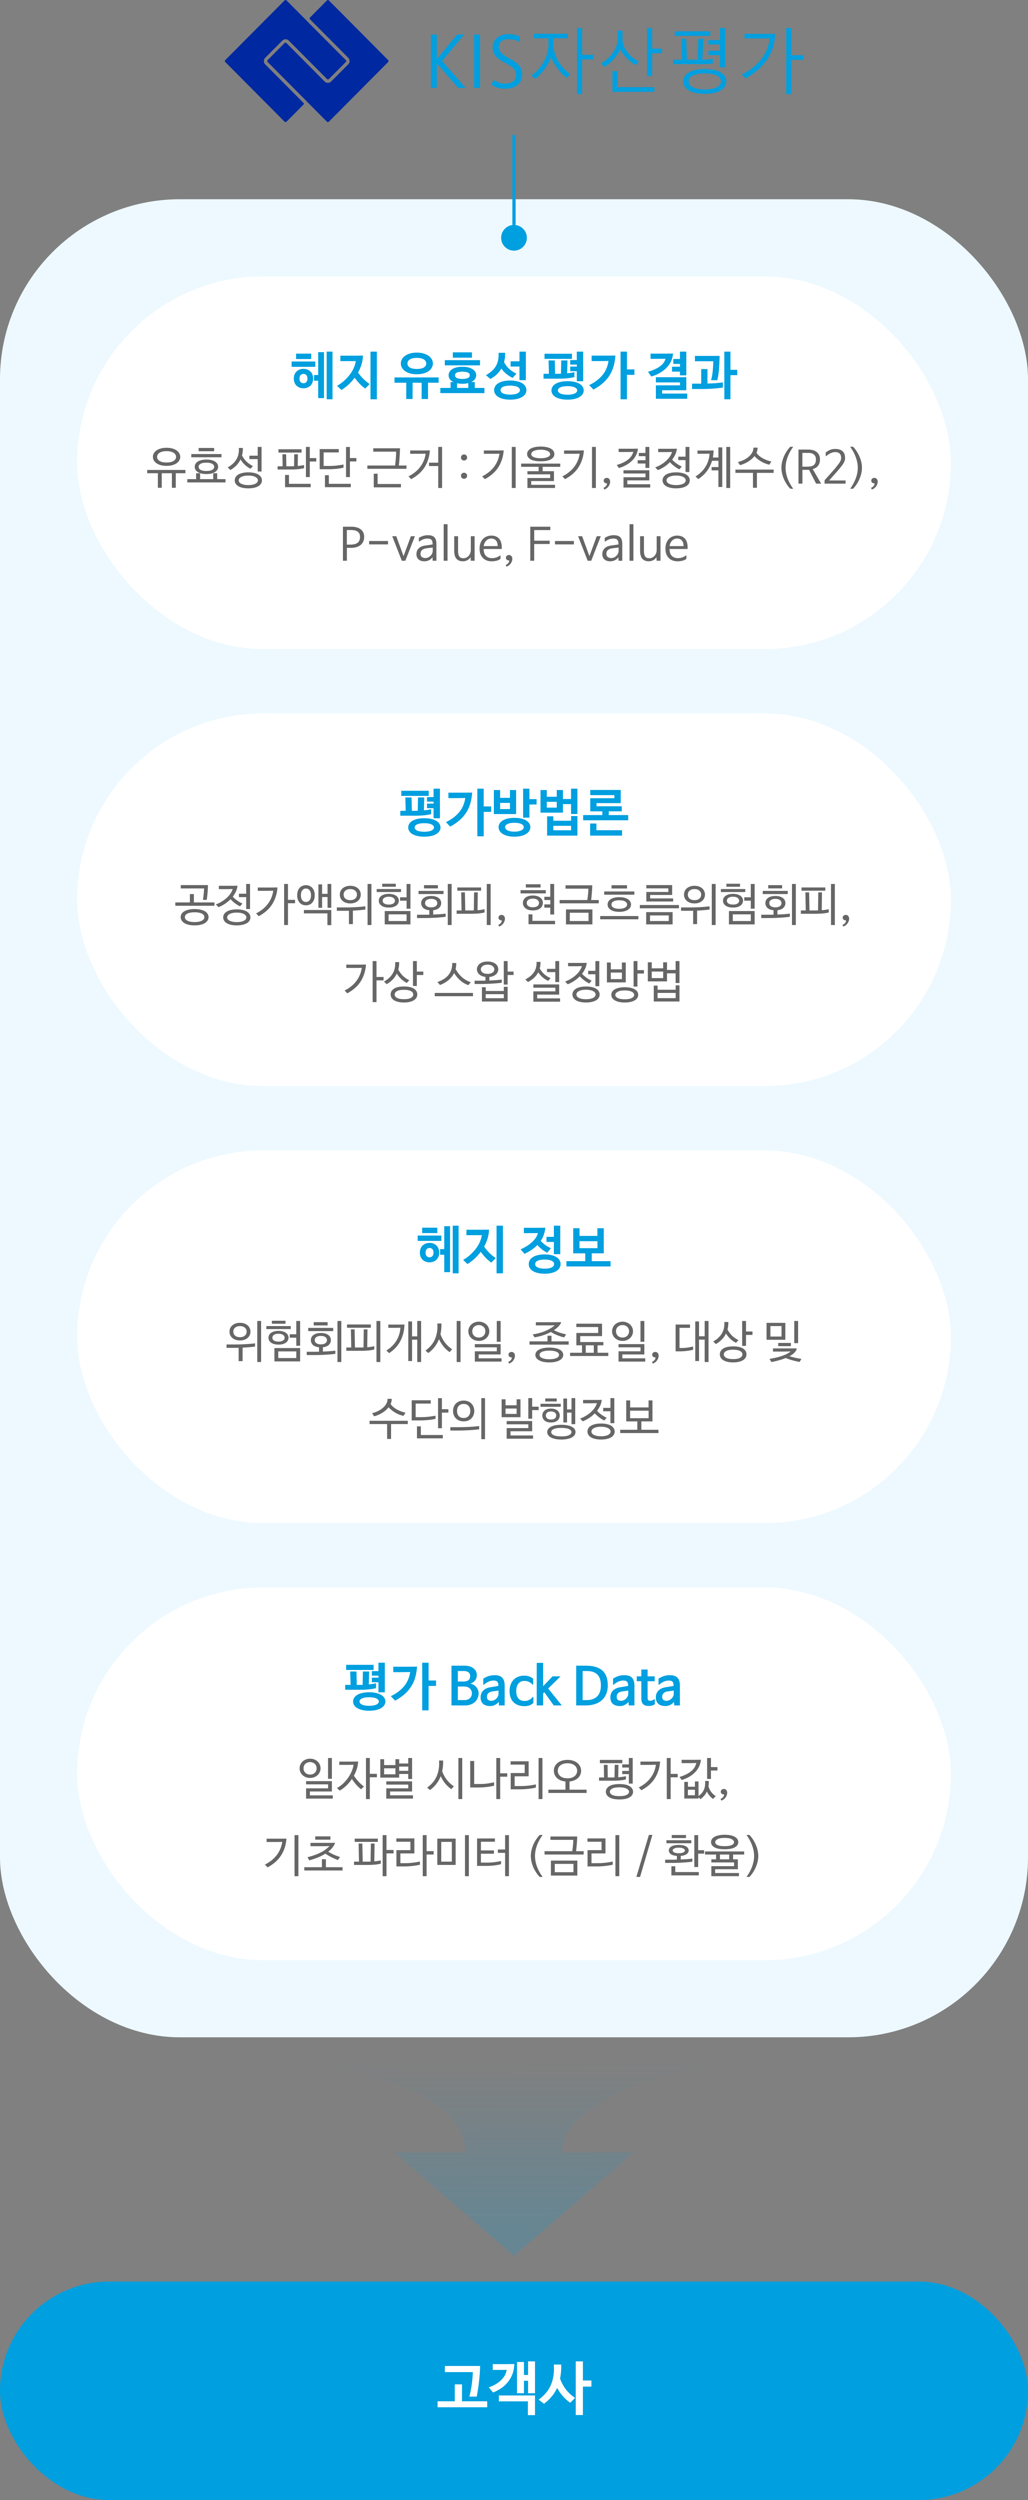 <svg width="320" height="778" viewBox="0 0 320 778" fill="none" xmlns="http://www.w3.org/2000/svg">
    <rect x="0" y="0" width="320" height="778" fill="#808080" stroke="none"/>
    <rect y="62" width="320" height="572" rx="56" fill="#EDF9FE"/>
    <rect x="24" y="86" width="272" height="116" rx="58" fill="#fff"/>
    <path d="M103.51 124.256h-1.824v-14.832h1.824v14.832zm-4.465-14.672h1.809v14.304h-1.808v-5.408h-1.297v-1.776h1.297v-7.12zm-8.272 4.576v-1.664h7.377v1.664h-7.377zm1.392-2.432v-1.68h4.72v1.68h-4.72zm5.313 6.08c0 .448-.075.859-.224 1.232a2.641 2.641 0 0 1-.609.96 2.946 2.946 0 0 1-.96.608 3.173 3.173 0 0 1-1.216.224c-.447 0-.858-.075-1.231-.224a2.946 2.946 0 0 1-.96-.608 2.957 2.957 0 0 1-.609-.96 3.511 3.511 0 0 1-.207-1.232c0-.448.069-.859.207-1.232.15-.373.353-.688.609-.944.266-.267.586-.475.96-.624a3.295 3.295 0 0 1 1.231-.224c.449 0 .854.075 1.217.224.373.149.693.357.96.624.266.256.469.571.608.944.149.373.224.784.224 1.232zm-1.776 0c0-.469-.118-.827-.352-1.072-.224-.256-.518-.384-.88-.384-.363 0-.662.128-.897.384-.223.245-.335.603-.335 1.072 0 .469.112.832.335 1.088.235.245.534.368.897.368.362 0 .656-.123.88-.368.234-.256.352-.619.352-1.088zm19.625-8.384h1.984v14.832h-1.984v-14.832zm-3.872 6.512a15.703 15.703 0 0 0 1.616 1.936 13.095 13.095 0 0 0 2 1.632l-1.376 1.424a13.357 13.357 0 0 1-1.792-1.552 21.21 21.21 0 0 1-1.504-1.824 15 15 0 0 1-1.904 2.128c-.693.64-1.435 1.2-2.224 1.68l-1.344-1.296a12.645 12.645 0 0 0 2.448-1.808 13.403 13.403 0 0 0 1.776-2.048 9.658 9.658 0 0 0 1.104-2.048c.267-.672.427-1.275.48-1.808-.523.021-1.045.032-1.568.032h-3.216v-1.696H110.543a777.87 777.87 0 0 1 2.432-.032 10.261 10.261 0 0 1-.432 2.704 12.06 12.06 0 0 1-1.088 2.576zm11.348 3.168v-1.648h13.728v1.648h-3.296v5.072h-1.984v-5.072h-2.816v5.072h-1.968v-5.072h-3.664zm11.952-5.984c0 .437-.112.859-.336 1.264a3.127 3.127 0 0 1-.96 1.072c-.427.309-.955.555-1.584.736-.619.181-1.328.272-2.128.272s-1.509-.091-2.128-.272c-.619-.181-1.141-.427-1.568-.736a3.37 3.37 0 0 1-.96-1.072 2.684 2.684 0 0 1 0-2.544 3.37 3.37 0 0 1 .96-1.072c.427-.32.949-.571 1.568-.752.619-.192 1.328-.288 2.128-.288s1.509.096 2.128.288c.629.181 1.157.432 1.584.752.427.309.747.667.96 1.072.224.405.336.832.336 1.28zm-2.064 0c0-.224-.053-.437-.16-.64a1.495 1.495 0 0 0-.512-.56c-.235-.171-.539-.304-.912-.4-.373-.096-.827-.144-1.36-.144-.533 0-.987.048-1.36.144a2.671 2.671 0 0 0-.896.4c-.235.16-.405.347-.512.56a1.478 1.478 0 0 0-.144.64c0 .224.048.437.144.64.107.203.272.384.496.544.235.16.539.288.912.384a6.22 6.22 0 0 0 1.36.128c.544 0 1.003-.043 1.376-.128.373-.096.672-.224.896-.384.235-.16.405-.341.512-.544.107-.203.16-.416.16-.64zm13.082 7.6v-1.504a9.091 9.091 0 0 1-.864.16 9.04 9.04 0 0 1-.96.048c-.31 0-.608-.011-.896-.032a8.076 8.076 0 0 1-.784-.128v1.456h3.504zm.912-1.824h1.104v1.824h3.008v1.616h-13.728v-1.616h3.184v-1.824h.912c-.512-.245-.896-.549-1.152-.912a2.139 2.139 0 0 1-.368-1.2c0-.363.085-.704.256-1.024.181-.32.448-.597.8-.832.352-.245.794-.437 1.328-.576.544-.139 1.184-.208 1.92-.208.714 0 1.338.069 1.872.208.533.139.976.331 1.328.576.362.235.634.512.816.832a2.03 2.03 0 0 1-.128 2.224c-.256.363-.64.667-1.152.912zm.224-9.248v1.664h-5.952v-1.664h5.952zm2.512 2.432v1.616h-10.96v-1.616h10.96zm-3.184 4.704a.91.91 0 0 0-.112-.432.89.89 0 0 0-.384-.352c-.171-.107-.406-.187-.705-.24a5.215 5.215 0 0 0-1.103-.096c-.448 0-.822.032-1.12.096a2.154 2.154 0 0 0-.704.24.896.896 0 0 0-.368.352 1.022 1.022 0 0 0 0 .864c.074.139.197.261.368.368.181.096.416.176.704.24.298.064.672.096 1.12.096.448 0 .816-.032 1.103-.096.299-.064.534-.144.705-.24a.99.99 0 0 0 .384-.368.91.91 0 0 0 .112-.432zm11.001-6.992c.021 1.056-.091 2.027-.336 2.912.224.405.464.779.72 1.12a7.693 7.693 0 0 0 1.888 1.744c.373.245.789.485 1.248.72l-1.184 1.312a10.04 10.04 0 0 1-2-1.28 8.4 8.4 0 0 1-1.504-1.632 8.298 8.298 0 0 1-1.472 1.856 9.482 9.482 0 0 1-1.968 1.392l-1.36-1.2a9.841 9.841 0 0 0 1.856-1.312 6.164 6.164 0 0 0 1.264-1.552c.32-.565.544-1.184.672-1.856.128-.672.171-1.413.128-2.224h2.048zm1.696 4.272v-1.632h2.768v-3.008h1.984v8.88h-1.984v-4.24h-2.768zm-.112 4.352c.832 0 1.557.08 2.176.24.629.149 1.157.357 1.584.624.427.267.747.587.96.96a2.269 2.269 0 0 1 0 2.32c-.213.363-.533.677-.96.944-.427.267-.955.475-1.584.624-.619.16-1.344.24-2.176.24-.832 0-1.563-.08-2.192-.24-.619-.149-1.136-.357-1.552-.624-.416-.267-.731-.581-.944-.944a2.269 2.269 0 0 1 0-2.32c.213-.373.528-.693.944-.96.416-.267.933-.475 1.552-.624.629-.16 1.36-.24 2.192-.24zm0 1.584c-.544 0-1.008.043-1.392.128a3.514 3.514 0 0 0-.944.304c-.235.128-.405.277-.512.448a.982.982 0 0 0-.16.528c0 .181.053.357.16.528.107.16.277.304.512.432.245.128.56.229.944.304.384.085.848.128 1.392.128.544 0 1.008-.043 1.392-.128.384-.075.693-.176.928-.304.245-.128.421-.272.528-.432a.925.925 0 0 0 .176-.528.925.925 0 0 0-.176-.528c-.107-.171-.283-.32-.528-.448-.235-.128-.544-.229-.928-.304a6.535 6.535 0 0 0-1.392-.128zm10.676-8.32v-1.6h8.544v1.6h-8.544zm1.376 4.64-.112-4.16h1.936l.096 4.16H174.17c.149 0 .299-.005.448-.016l.096-4.144h1.936l-.112 4.016c.373-.032.741-.075 1.104-.128.373-.064.757-.139 1.152-.224v1.52a15.26 15.26 0 0 1-2.432.4c-.853.064-1.723.096-2.608.096h-4.56v-1.52h1.68zm6.624-2.864v-1.408h2.048v-2.624h1.984v9.216h-1.984v-3.136h-2.048v-1.424h2.064v-.624h-2.064zm-.832 5.168c.821 0 1.547.075 2.176.224.629.149 1.152.352 1.568.608.427.256.747.56.96.912.224.352.336.731.336 1.136a2 2 0 0 1-.336 1.12c-.213.352-.533.656-.96.912-.416.256-.939.459-1.568.608-.629.149-1.355.224-2.176.224-.821 0-1.547-.075-2.176-.224-.619-.149-1.141-.352-1.568-.608-.416-.256-.731-.56-.944-.912a2.075 2.075 0 0 1-.32-1.12c0-.405.107-.784.32-1.136.213-.352.528-.656.944-.912.427-.256.949-.459 1.568-.608.629-.149 1.355-.224 2.176-.224zm0 1.552c-.544 0-1.008.037-1.392.112a3.514 3.514 0 0 0-.944.304c-.235.117-.405.256-.512.416a.88.88 0 0 0-.16.496c0 .16.053.32.16.48.107.16.277.304.512.432.245.128.56.229.944.304.384.075.848.112 1.392.112.544 0 1.003-.037 1.376-.112.384-.075.693-.176.928-.304.245-.128.421-.272.528-.432a.811.811 0 0 0 .176-.48.83.83 0 0 0-.176-.496c-.107-.16-.283-.299-.528-.416-.235-.128-.544-.229-.928-.304a7.128 7.128 0 0 0-1.376-.112zm6.73-.336c1.002-.48 1.861-1.008 2.576-1.584.725-.587 1.328-1.2 1.808-1.84a8.165 8.165 0 0 0 1.104-2.016 8.83 8.83 0 0 0 .528-2.08c-1.184.032-2.368.048-3.552.048h-1.696v-1.696h4.848c.789 0 1.637-.011 2.544-.032a16.314 16.314 0 0 1-.528 3.248 10.937 10.937 0 0 1-1.232 2.848 11.267 11.267 0 0 1-2.064 2.432c-.832.747-1.835 1.435-3.008 2.064l-1.328-1.392zm14.08-3.184h-2.32v7.6h-1.984v-14.832h1.984v5.536h2.32v1.696zm14.179-4.944v-2.288h1.984v7.376h-1.984v-1.152h-2.464v-1.52h2.48v-.88h-2.08v-1.536h2.064zm-4.496-.08c-.341.021-.8.032-1.376.032H202.503v-1.616H207.047c.736 0 1.552-.011 2.448-.032a6.997 6.997 0 0 1-.592 2.352 7.206 7.206 0 0 1-1.36 2.016 9.518 9.518 0 0 1-2.08 1.632c-.8.469-1.706.853-2.72 1.152l-1.04-1.472c3.2-.928 5.019-2.283 5.456-4.064zm6.768 12.464h-9.76v-4.176h7.504v-.912h-7.504v-1.616h9.472v4.048h-7.536v1.04h7.824v1.616zm9.354-5.776h-1.936a17.65 17.65 0 0 0 .544-3.168c.085-1.013.133-1.925.144-2.736h-5.712v-1.664h7.68a65.618 65.618 0 0 1-.064 1.888 42.69 42.69 0 0 1-.112 2 22.44 22.44 0 0 1-.208 1.952 14.095 14.095 0 0 1-.336 1.728zm6.208-1.568h-2.112v7.504h-1.904v-14.832h1.904v5.664h2.112v1.664zm-11.328 4.304h-2.736v-1.664h2.848v-4.544h1.952v4.512a83.19 83.19 0 0 0 2.24-.096 43.636 43.636 0 0 0 2.544-.256l.016 1.584c-.555.085-1.131.16-1.728.224-.597.053-1.195.101-1.792.144-.587.032-1.168.059-1.744.08-.565.011-1.099.016-1.6.016z" fill="#009FDF"/>
    <path d="M45.82 147.27v-1.022h11.9v1.022h-2.997v4.522h-1.218v-4.522h-3.15v4.522h-1.218v-4.522H45.82zm10.29-5.096c0 .373-.094.728-.28 1.064a2.613 2.613 0 0 1-.813.896c-.354.252-.798.457-1.33.616-.522.149-1.134.224-1.834.224-.7 0-1.316-.075-1.848-.224a4.755 4.755 0 0 1-1.33-.616 2.817 2.817 0 0 1-.812-.896 2.25 2.25 0 0 1-.266-1.064c0-.373.09-.728.266-1.064.187-.345.458-.649.812-.91a4.276 4.276 0 0 1 1.33-.616c.532-.159 1.148-.238 1.848-.238.7 0 1.312.079 1.834.238.532.149.976.355 1.33.616.364.261.635.565.812.91.187.336.28.691.28 1.064zm-1.303 0c0-.224-.056-.439-.168-.644a1.617 1.617 0 0 0-.532-.574c-.233-.168-.536-.303-.91-.406-.373-.103-.82-.154-1.344-.154-.522 0-.97.051-1.344.154a3.037 3.037 0 0 0-.924.406 1.66 1.66 0 0 0-.518.574c-.112.205-.168.42-.168.644 0 .224.056.443.168.658.112.205.285.392.518.56.243.159.551.289.924.392.374.093.822.14 1.344.14.523 0 .971-.047 1.344-.14.374-.103.677-.233.91-.392a1.67 1.67 0 0 0 .532-.56c.112-.215.168-.434.168-.658zm11.853-2.772v1.022h-4.816v-1.022h4.816zm2.282 1.89v1.008h-9.394v-1.008h9.394zm-1.036 3.976c0 .299-.075.583-.224.854-.15.271-.374.513-.672.728-.299.205-.681.369-1.148.49-.457.121-.994.182-1.61.182-.625 0-1.167-.061-1.624-.182-.458-.121-.836-.285-1.134-.49a2.238 2.238 0 0 1-.672-.728 1.863 1.863 0 0 1 0-1.722c.15-.271.373-.509.672-.714.298-.205.676-.369 1.134-.49.457-.121.998-.182 1.624-.182.625 0 1.166.061 1.624.182.457.121.835.285 1.134.49.298.205.522.443.672.714.15.271.224.56.224.868zm2.296 3.836v1.022h-11.9v-1.022h2.744v-1.834h1.246v1.834h4.074v-1.834h1.246v1.834h2.59zm-3.528-3.822a.955.955 0 0 0-.126-.476 1.124 1.124 0 0 0-.42-.42c-.187-.121-.439-.219-.756-.294a4.95 4.95 0 0 0-1.148-.112c-.448 0-.826.037-1.134.112a2.635 2.635 0 0 0-.742.294 1.15 1.15 0 0 0-.406.42 1.049 1.049 0 0 0 0 .938c.084.149.22.289.406.42.196.121.443.219.742.294.308.075.686.112 1.134.112.457 0 .84-.037 1.148-.112.317-.075.57-.173.756-.294.196-.131.336-.271.42-.42a.929.929 0 0 0 .126-.462zm8.926-5.88a8.259 8.259 0 0 1-.266 2.324 8 8 0 0 0 1.4 1.918c.55.532 1.218.994 2.002 1.386l-.742.854a7.707 7.707 0 0 1-3.122-2.912 6.879 6.879 0 0 1-1.316 1.89 8.176 8.176 0 0 1-1.848 1.4l-.826-.798c1.204-.681 2.1-1.512 2.688-2.492.598-.98.859-2.17.784-3.57H75.6zm2.03 3.472v-1.064h2.59v-2.73h1.204v7.658H80.22v-3.864h-2.59zm3.906 6.622c0 .355-.088.681-.266.98a2.22 2.22 0 0 1-.798.784c-.354.224-.798.397-1.33.518-.532.131-1.148.196-1.848.196-.7 0-1.316-.065-1.848-.196-.522-.121-.961-.294-1.316-.518a2.329 2.329 0 0 1-.798-.798 1.885 1.885 0 0 1-.266-.98c0-.355.089-.681.266-.98.178-.308.444-.574.798-.798.355-.224.794-.397 1.316-.518.532-.131 1.148-.196 1.848-.196.7 0 1.316.065 1.848.196.532.121.976.294 1.33.518.355.224.62.49.798.798.178.308.266.639.266.994zm-1.26 0a.975.975 0 0 0-.182-.56c-.112-.177-.294-.336-.546-.476a3.305 3.305 0 0 0-.938-.336 6.128 6.128 0 0 0-1.33-.126c-.504 0-.942.042-1.316.126a3.534 3.534 0 0 0-.938.336c-.242.14-.424.299-.546.476a1.032 1.032 0 0 0-.168.56c0 .187.056.369.168.546.122.177.304.331.546.462.252.14.565.247.938.322.374.084.812.126 1.316.126.514 0 .957-.042 1.33-.126.383-.075.696-.182.938-.322.252-.131.434-.285.546-.462a.954.954 0 0 0 .182-.546zm6.401-8.652v-1.036h7.197v1.036h-7.197zm1.302 4.256-.07-3.738h1.162l.07 3.738h1.765l.63-.028.055-3.71h1.149l-.056 3.64a16.06 16.06 0 0 0 1.022-.112c.335-.047.653-.107.951-.182v.98c-.28.075-.597.14-.951.196-.346.056-.71.103-1.093.14a43.56 43.56 0 0 1-1.147.07c-.392.009-.775.014-1.148.014h-3.906V145.1h1.567zm10.472-1.484h-2.015v4.844H95.23v-9.38h1.205v3.472h2.015v1.064zm-1.735 7.994h-7.98v-3.808h1.218v2.758h6.762v1.05zm2.794-11.858h5.936v1.036h-4.704v4.214h1.68c.943 0 1.806-.051 2.59-.154a36.569 36.569 0 0 0 1.918-.294v.98c-.271.065-.588.131-.952.196-.364.056-.751.107-1.162.154-.411.037-.835.07-1.274.098a20.23 20.23 0 0 1-1.288.042H99.51v-6.272zm11.424 3.85h-2.016v4.858h-1.204v-9.366h1.204v3.444h2.016v1.064zm-1.736 8.008h-8.05v-3.738h1.218v2.688h6.832v1.05zm13.779-6.748c.084-.7.159-1.419.224-2.156.066-.737.098-1.456.098-2.156h-7.112v-1.05h8.33c-.009.495-.028.989-.056 1.484-.018.495-.046.975-.084 1.442a45.619 45.619 0 0 1-.21 2.436h2.366v1.036h-12.18v-1.036h8.624zm1.834 6.804h-8.47v-4.256h1.204v3.206h7.266v1.05zm8.731-6.636v-1.05h2.87v-4.9h1.204v12.782h-1.204v-6.832h-2.87zm-6.384 3.206a11.152 11.152 0 0 0 2.17-1.4 8.993 8.993 0 0 0 1.582-1.694 8.732 8.732 0 0 0 1.05-1.904 8.96 8.96 0 0 0 .532-2.058c-.57.019-1.134.033-1.694.042h-3.122v-1.036H131.834a68.9 68.9 0 0 0 1.974-.028c-.131 1.923-.663 3.645-1.596 5.166-.934 1.512-2.348 2.777-4.242 3.794l-.812-.882zm17.293-1.12a.93.93 0 0 1 .686.266.911.911 0 0 1 .266.672.911.911 0 0 1-.266.672.93.93 0 0 1-.686.266.93.93 0 0 1-.686-.266.911.911 0 0 1-.266-.672c0-.271.089-.495.266-.672a.93.93 0 0 1 .686-.266zm0-5.684a.93.93 0 0 1 .686.266.911.911 0 0 1 .266.672.911.911 0 0 1-.266.672.93.93 0 0 1-.686.266.93.93 0 0 1-.686-.266.911.911 0 0 1-.266-.672c0-.271.089-.495.266-.672a.93.93 0 0 1 .686-.266zm14.861-2.352h1.204v12.782h-1.204V139.08zm-9.212 9.156a11.122 11.122 0 0 0 2.17-1.4 9.138 9.138 0 0 0 1.61-1.694 8.649 8.649 0 0 0 1.05-1.904 8.465 8.465 0 0 0 .546-2.058c-.569.019-1.134.033-1.694.042H150.618v-1.036h4.2a68.9 68.9 0 0 0 1.974-.028c-.131 1.923-.672 3.645-1.624 5.166-.943 1.512-2.361 2.777-4.256 3.794l-.812-.882zm22.464-6.944c0 .672-.354 1.218-1.064 1.638-.7.42-1.759.63-3.178.63-1.418 0-2.482-.21-3.192-.63-.7-.42-1.05-.966-1.05-1.638 0-.327.089-.63.266-.91.178-.289.444-.537.798-.742.355-.215.798-.378 1.33-.49a8.39 8.39 0 0 1 1.848-.182c.7 0 1.316.061 1.848.182.532.112.976.275 1.33.49.355.205.621.448.798.728.178.28.266.588.266.924zm-1.316.056c0-.177-.06-.35-.182-.518-.112-.177-.289-.327-.532-.448-.233-.131-.536-.233-.91-.308a5.86 5.86 0 0 0-1.302-.126c-.513 0-.956.042-1.33.126a3.351 3.351 0 0 0-.924.308 1.305 1.305 0 0 0-.518.448.924.924 0 0 0-.168.518.78.78 0 0 0 .168.476c.112.149.285.28.518.392.243.112.551.205.924.28a7.87 7.87 0 0 0 1.33.098c.504 0 .938-.033 1.302-.098a3.91 3.91 0 0 0 .91-.28c.243-.112.42-.243.532-.392a.739.739 0 0 0 .182-.476zm-3.584 5.278v-1.358h-5.446v-.994h12.18v.994h-5.488v1.358h3.528v3.08h-7.07v1.162h7.406v.994h-8.596v-3.108h7.07v-1.134h-7.07v-.994h3.486zm16.613-7.546h1.204v12.782h-1.204V139.08zm-9.212 9.156a11.122 11.122 0 0 0 2.17-1.4 9.138 9.138 0 0 0 1.61-1.694 8.649 8.649 0 0 0 1.05-1.904 8.465 8.465 0 0 0 .546-2.058c-.569.019-1.134.033-1.694.042H175.583v-1.036h4.2a68.9 68.9 0 0 0 1.974-.028c-.131 1.923-.672 3.645-1.624 5.166-.943 1.512-2.361 2.777-4.256 3.794l-.812-.882zm12.86 1.358c0-.252.089-.462.266-.63.178-.168.416-.252.714-.252.299 0 .542.112.728.336.196.224.294.499.294.826 0 .299-.051.574-.154.826a2.533 2.533 0 0 1-.392.714c-.158.215-.35.401-.574.56-.214.159-.448.28-.7.364l-.252-.532c.271-.103.5-.252.686-.448.187-.187.318-.401.392-.644.028-.112.033-.191.014-.238-.018-.047-.079-.07-.182-.07a.84.84 0 0 1-.588-.252.746.746 0 0 1-.252-.56zm9.211-8.974c-.56.019-1.106.033-1.638.042h-2.926v-1.022H196.618c.634 0 1.283-.009 1.946-.028a5.634 5.634 0 0 1-.518 1.946 6.214 6.214 0 0 1-1.204 1.708 8.524 8.524 0 0 1-1.82 1.386c-.7.411-1.489.747-2.366 1.008l-.672-.966c1.381-.392 2.515-.919 3.402-1.582.886-.663 1.47-1.493 1.75-2.492zm3.78.336v-1.876h1.204v6.538h-1.204v-1.372h-2.422v-1.022h2.436v-1.26h-2.086v-1.008h2.072zm1.484 10.766h-8.316v-3.206h6.846v-1.162h-6.846v-1.008h8.036v3.15h-6.846v1.19h7.126v1.036zm8.744-8.54v-1.064h2.254v-3.038h1.204v7.812h-1.204v-3.71h-2.254zm3.57 6.314c0 .355-.089.681-.266.98a2.215 2.215 0 0 1-.798.784c-.355.224-.798.397-1.33.518-.532.131-1.148.196-1.848.196-.7 0-1.316-.065-1.848-.196-.523-.121-.961-.294-1.316-.518a2.322 2.322 0 0 1-.798-.798 1.888 1.888 0 0 1-.266-.98c0-.355.089-.681.266-.98.177-.308.443-.574.798-.798.355-.224.793-.397 1.316-.518.532-.131 1.148-.196 1.848-.196.7 0 1.316.065 1.848.196.532.121.975.294 1.33.518.355.224.621.49.798.798.177.308.266.639.266.994zm-1.26 0a.978.978 0 0 0-.182-.56c-.112-.177-.294-.336-.546-.476a3.306 3.306 0 0 0-.938-.336 6.129 6.129 0 0 0-1.33-.126c-.504 0-.943.042-1.316.126a3.538 3.538 0 0 0-.938.336c-.243.14-.425.299-.546.476a1.032 1.032 0 0 0-.168.56c0 .187.056.369.168.546.121.177.303.331.546.462.252.14.565.247.938.322.373.084.812.126 1.316.126.513 0 .957-.042 1.33-.126.383-.075.695-.182.938-.322.252-.131.434-.285.546-.462a.957.957 0 0 0 .182-.546zm-4.214-6.482c.177.224.387.443.63.658.243.205.495.401.756.588.261.187.527.359.798.518.28.149.546.285.798.406l-.742.882a10.866 10.866 0 0 1-1.568-.98 10.532 10.532 0 0 1-1.386-1.26 10.742 10.742 0 0 1-1.876 1.526c-.672.42-1.302.737-1.89.952l-.798-.868a9.392 9.392 0 0 0 1.778-.84 9.958 9.958 0 0 0 1.568-1.148 7.996 7.996 0 0 0 1.19-1.358c.327-.485.555-.966.686-1.442-.485.019-.98.033-1.484.042h-2.814v-1.036h3.934c.597 0 1.223-.009 1.876-.028a5.693 5.693 0 0 1-.49 1.806 7.496 7.496 0 0 1-.966 1.582zm18.054 8.848h-1.204V139.08h1.204v12.782zm-3.668-5.488h-2.114v-1.022h2.128v-1.96h-1.988a10.434 10.434 0 0 1-1.582 3.178c-.7.952-1.6 1.792-2.702 2.52l-.868-.812c1.41-.887 2.469-1.937 3.178-3.15a8.589 8.589 0 0 0 1.19-3.962c-.476.019-.952.033-1.428.042h-2.324V140.2h3.346c.56 0 1.12-.009 1.68-.028-.018.383-.046.756-.084 1.12a8.278 8.278 0 0 1-.154 1.078h1.722v-3.15h1.204v12.32h-1.204v-5.166zm12.189-7.07c.018.271-.005.541-.07.812-.056.271-.14.537-.252.798.196.317.462.621.798.91.336.289.714.551 1.134.784.42.233.863.439 1.33.616.466.168.924.299 1.372.392l-.658.994a9.041 9.041 0 0 1-2.604-1.036c-.803-.485-1.475-1.031-2.016-1.638a6.77 6.77 0 0 1-.91.952 8.7 8.7 0 0 1-1.092.798c-.392.233-.803.443-1.232.63-.42.177-.84.322-1.26.434l-.658-.966a8.82 8.82 0 0 0 1.918-.7 6.763 6.763 0 0 0 1.54-1.036 4.554 4.554 0 0 0 1.022-1.288c.242-.467.359-.952.35-1.456h1.288zm-6.888 7.854v-1.022h11.9v1.022h-5.208v4.634h-1.232v-4.634h-5.46zm14.316-1.596c0-.597.07-1.195.21-1.792.14-.607.332-1.19.574-1.75.252-.569.546-1.106.882-1.61.336-.513.7-.975 1.092-1.386h.924c-.793 1.101-1.39 2.207-1.792 3.318-.392 1.101-.588 2.175-.588 3.22 0 1.045.196 2.123.588 3.234.402 1.101.999 2.203 1.792 3.304h-.924a9.706 9.706 0 0 1-1.092-1.386 11.036 11.036 0 0 1-.882-1.596 10.722 10.722 0 0 1-.574-1.75 8.015 8.015 0 0 1-.21-1.806zm9.748.42 2.618 4.522h-1.568l-2.198-4.298h-2.058v4.298h-1.232v-10.598h3.01c1.204 0 2.119.275 2.744.826.626.541.938 1.269.938 2.184 0 .849-.196 1.521-.588 2.016-.382.495-.938.845-1.666 1.05zm.994-3.038c0-.355-.06-.658-.182-.91a1.628 1.628 0 0 0-.504-.616 1.913 1.913 0 0 0-.728-.364 3.287 3.287 0 0 0-.882-.112h-1.918v4.284h1.47c.458 0 .854-.037 1.19-.112a2.17 2.17 0 0 0 .854-.364c.234-.177.406-.411.518-.7.122-.299.182-.667.182-1.106zm3.197-1.022c-.102.103-.154.084-.154-.056v-1.05a6.449 6.449 0 0 1 1.288-.784c.467-.215 1.013-.322 1.638-.322 1.018 0 1.788.233 2.31.7.532.457.798 1.162.798 2.114 0 .317-.051.621-.154.91a4.49 4.49 0 0 1-.434.882 8.002 8.002 0 0 1-.658.91c-.252.317-.532.663-.84 1.036l-2.856 3.248v.014h5.096v.98h-6.538v-1.05l3.262-3.668c.364-.467.668-.854.91-1.162.243-.317.434-.593.574-.826.15-.243.252-.462.308-.658.066-.196.098-.411.098-.644 0-.569-.149-1.013-.448-1.33-.289-.317-.756-.476-1.4-.476-.448 0-.905.107-1.372.322-.466.205-.942.509-1.428.91zm11.13 3.64c0 .597-.07 1.199-.21 1.806a9.893 9.893 0 0 1-.588 1.75c-.242.56-.532 1.092-.868 1.596-.336.513-.7.975-1.092 1.386h-.924c.794-1.101 1.386-2.203 1.778-3.304.402-1.111.602-2.189.602-3.234s-.2-2.119-.602-3.22c-.392-1.111-.984-2.217-1.778-3.318h.924c.392.411.756.873 1.092 1.386.336.504.626 1.041.868 1.61.252.56.448 1.143.588 1.75.14.597.21 1.195.21 1.792zm2.902 4.032c0-.252.089-.462.266-.63.178-.168.416-.252.714-.252.299 0 .542.112.728.336.196.224.294.499.294.826 0 .299-.051.574-.154.826a2.533 2.533 0 0 1-.392.714c-.158.215-.35.401-.574.56-.214.159-.448.28-.7.364l-.252-.532c.271-.103.5-.252.686-.448.187-.187.318-.401.392-.644.028-.112.033-.191.014-.238-.018-.047-.079-.07-.182-.07a.84.84 0 0 1-.588-.252.746.746 0 0 1-.252-.56zM113.357 167.07c0 .551-.098 1.041-.294 1.47-.187.42-.458.775-.812 1.064a3.655 3.655 0 0 1-1.288.658 5.77 5.77 0 0 1-1.666.224h-1.316v4.018h-1.232v-10.598h2.604c.56 0 1.082.061 1.568.182a3.7 3.7 0 0 1 1.274.574c.364.252.648.579.854.98.205.401.308.877.308 1.428zm-1.288.028c0-.439-.08-.798-.238-1.078a1.787 1.787 0 0 0-.63-.658 2.361 2.361 0 0 0-.882-.322 5.518 5.518 0 0 0-1.05-.098h-1.302v4.536h1.092c.42 0 .812-.037 1.176-.112.373-.075.695-.201.966-.378.27-.187.48-.434.63-.742.158-.308.238-.691.238-1.148zm8.721 1.26v1.05h-5.894v-1.05h5.894zm7.112-1.498h1.26l-2.982 7.644h-1.106l-2.982-7.644h1.26l2.268 6.202 2.282-6.202zm6.797 4.536v-1.008l-2.03.252c-.523.075-.948.252-1.274.532-.327.271-.49.667-.49 1.19 0 .42.14.742.42.966.289.224.658.336 1.106.336.298 0 .583-.065.854-.196.28-.131.522-.299.728-.504a2.45 2.45 0 0 0 .504-.728 2.04 2.04 0 0 0 .182-.84zm-4.13-2.898c-.047.047-.089.065-.126.056-.038-.019-.056-.065-.056-.14v-1.022c.392-.261.83-.467 1.316-.616a5.071 5.071 0 0 1 1.498-.224c.914 0 1.582.21 2.002.63.429.42.644 1.111.644 2.072v5.25h-1.162l-.056-1.106h-.014a2.185 2.185 0 0 1-.462.546 2.402 2.402 0 0 1-.602.392 2.889 2.889 0 0 1-.686.252 2.996 2.996 0 0 1-.7.084 3.374 3.374 0 0 1-1.036-.126 2.238 2.238 0 0 1-.798-.42 1.856 1.856 0 0 1-.518-.7 2.399 2.399 0 0 1-.182-.966c0-.709.219-1.297.658-1.764.438-.476 1.092-.779 1.96-.91l2.408-.35v-.126c0-.336-.033-.616-.098-.84a1.125 1.125 0 0 0-.294-.518 1.014 1.014 0 0 0-.504-.266 2.571 2.571 0 0 0-.7-.084 3.63 3.63 0 0 0-1.274.224 5.482 5.482 0 0 0-1.218.672zm8.744-5.376v11.382h-1.204v-11.382h1.204zm2.074 8.26v-4.522h1.204v4.55c0 .775.126 1.353.378 1.736s.681.574 1.288.574c.308 0 .597-.061.868-.182.28-.131.522-.308.728-.532.214-.224.382-.495.504-.812.13-.317.196-.667.196-1.05v-4.284h1.19v7.644h-1.204l-.056-1.106h-.014a2.39 2.39 0 0 1-1.008.938c-.42.224-.868.336-1.344.336-.486 0-.901-.075-1.246-.224a2.175 2.175 0 0 1-.854-.644 2.924 2.924 0 0 1-.476-1.036 5.713 5.713 0 0 1-.154-1.386zm9.195-1.442h4.326v-.056c0-.756-.182-1.325-.546-1.708-.355-.392-.84-.588-1.456-.588-.29 0-.565.056-.826.168a2.18 2.18 0 0 0-.686.448 2.489 2.489 0 0 0-.518.728 3.25 3.25 0 0 0-.294.938v.07zm2.352-3.262c1.026 0 1.824.308 2.394.924.569.616.854 1.507.854 2.674v.574h-5.614v.126c.018.896.261 1.573.728 2.03.466.457 1.092.686 1.876.686.41 0 .816-.061 1.218-.182.41-.121.83-.331 1.26-.63.102-.084.154-.065.154.056v.966a3.267 3.267 0 0 1-1.274.602 6.425 6.425 0 0 1-1.526.168 4.154 4.154 0 0 1-1.512-.266 3.246 3.246 0 0 1-1.176-.77 3.579 3.579 0 0 1-.77-1.232c-.178-.495-.266-1.059-.266-1.694 0-.607.088-1.157.266-1.652.177-.495.424-.919.742-1.274a3.266 3.266 0 0 1 1.162-.812 3.66 3.66 0 0 1 1.484-.294zm4.544 6.916c0-.252.089-.462.266-.63.177-.168.415-.252.714-.252s.541.112.728.336c.196.224.294.499.294.826 0 .299-.051.574-.154.826a2.533 2.533 0 0 1-.392.714c-.159.215-.35.401-.574.56-.215.159-.448.28-.7.364l-.252-.532a1.83 1.83 0 0 0 .686-.448c.187-.187.317-.401.392-.644.028-.112.033-.191.014-.238-.019-.047-.079-.07-.182-.07a.836.836 0 0 1-.588-.252.746.746 0 0 1-.252-.56zm13.825-9.688v1.05h-5.012v3.304h4.816v1.036h-4.816v5.208h-1.232v-10.598h6.244zm7.346 4.452v1.05h-5.894v-1.05h5.894zm7.112-1.498h1.26l-2.982 7.644h-1.106l-2.982-7.644h1.26l2.268 6.202 2.282-6.202zm6.797 4.536v-1.008l-2.03.252c-.523.075-.947.252-1.274.532-.327.271-.49.667-.49 1.19 0 .42.14.742.42.966.289.224.658.336 1.106.336.299 0 .583-.065.854-.196.28-.131.523-.299.728-.504.215-.215.383-.457.504-.728a2.04 2.04 0 0 0 .182-.84zm-4.13-2.898c-.047.047-.089.065-.126.056-.037-.019-.056-.065-.056-.14v-1.022a5.02 5.02 0 0 1 1.316-.616 5.076 5.076 0 0 1 1.498-.224c.915 0 1.582.21 2.002.63.429.42.644 1.111.644 2.072v5.25h-1.162l-.056-1.106h-.014a2.144 2.144 0 0 1-.462.546 2.384 2.384 0 0 1-.602.392 2.873 2.873 0 0 1-.686.252 2.99 2.99 0 0 1-.7.084 3.378 3.378 0 0 1-1.036-.126 2.238 2.238 0 0 1-.798-.42 1.856 1.856 0 0 1-.518-.7 2.416 2.416 0 0 1-.182-.966c0-.709.219-1.297.658-1.764.439-.476 1.092-.779 1.96-.91l2.408-.35v-.126c0-.336-.033-.616-.098-.84a1.107 1.107 0 0 0-.294-.518 1.014 1.014 0 0 0-.504-.266 2.566 2.566 0 0 0-.7-.084 3.63 3.63 0 0 0-1.274.224 5.482 5.482 0 0 0-1.218.672zm8.744-5.376v11.382h-1.204v-11.382h1.204zm2.074 8.26v-4.522h1.204v4.55c0 .775.126 1.353.378 1.736s.681.574 1.288.574c.308 0 .597-.061.868-.182.28-.131.523-.308.728-.532.215-.224.383-.495.504-.812.131-.317.196-.667.196-1.05v-4.284h1.19v7.644h-1.204l-.056-1.106h-.014a2.39 2.39 0 0 1-1.008.938c-.42.224-.868.336-1.344.336-.485 0-.901-.075-1.246-.224a2.182 2.182 0 0 1-.854-.644 2.941 2.941 0 0 1-.476-1.036 5.713 5.713 0 0 1-.154-1.386zm9.195-1.442h4.326v-.056c0-.756-.182-1.325-.546-1.708-.355-.392-.84-.588-1.456-.588-.289 0-.565.056-.826.168a2.18 2.18 0 0 0-.686.448 2.507 2.507 0 0 0-.518.728 3.25 3.25 0 0 0-.294.938v.07zm2.352-3.262c1.027 0 1.825.308 2.394.924.569.616.854 1.507.854 2.674v.574h-5.614v.126c.019.896.261 1.573.728 2.03.467.457 1.092.686 1.876.686.411 0 .817-.061 1.218-.182a4.393 4.393 0 0 0 1.26-.63c.103-.084.154-.065.154.056v.966a3.267 3.267 0 0 1-1.274.602 6.419 6.419 0 0 1-1.526.168 4.154 4.154 0 0 1-1.512-.266 3.263 3.263 0 0 1-1.176-.77 3.594 3.594 0 0 1-.77-1.232c-.177-.495-.266-1.059-.266-1.694 0-.607.089-1.157.266-1.652.177-.495.425-.919.742-1.274a3.275 3.275 0 0 1 1.162-.812 3.664 3.664 0 0 1 1.484-.294z" fill="#666"/>
    <rect x="24" y="222" width="272" height="116" rx="58" fill="#fff"/>
    <path d="M124.912 247.68v-1.6h8.544v1.6h-8.544zm1.376 4.64-.112-4.16h1.936l.096 4.16H129.584c.149 0 .299-.005.448-.016l.096-4.144h1.936l-.112 4.016c.373-.032.741-.075 1.104-.128.373-.064.757-.139 1.152-.224v1.52a15.26 15.26 0 0 1-2.432.4c-.853.064-1.723.096-2.608.096h-4.56v-1.52h1.68zm6.624-2.864v-1.408h2.048v-2.624h1.984v9.216h-1.984v-3.136h-2.048v-1.424h2.064v-.624h-2.064zm-.832 5.168c.821 0 1.547.075 2.176.224.629.149 1.152.352 1.568.608.427.256.747.56.96.912.224.352.336.731.336 1.136a2 2 0 0 1-.336 1.12c-.213.352-.533.656-.96.912-.416.256-.939.459-1.568.608-.629.149-1.355.224-2.176.224-.821 0-1.547-.075-2.176-.224-.619-.149-1.141-.352-1.568-.608-.416-.256-.731-.56-.944-.912a2.075 2.075 0 0 1-.32-1.12c0-.405.107-.784.32-1.136.213-.352.528-.656.944-.912.427-.256.949-.459 1.568-.608.629-.149 1.355-.224 2.176-.224zm0 1.552c-.544 0-1.008.037-1.392.112a3.514 3.514 0 0 0-.944.304c-.235.117-.405.256-.512.416a.88.88 0 0 0-.16.496c0 .16.053.32.16.48.107.16.277.304.512.432.245.128.56.229.944.304.384.075.848.112 1.392.112.544 0 1.003-.037 1.376-.112.384-.075.693-.176.928-.304.245-.128.421-.272.528-.432a.811.811 0 0 0 .176-.48.83.83 0 0 0-.176-.496c-.107-.16-.283-.299-.528-.416-.235-.128-.544-.229-.928-.304a7.128 7.128 0 0 0-1.376-.112zm6.73-.336c1.002-.48 1.861-1.008 2.576-1.584.725-.587 1.328-1.2 1.808-1.84a8.165 8.165 0 0 0 1.104-2.016 8.83 8.83 0 0 0 .528-2.08c-1.184.032-2.368.048-3.552.048h-1.696v-1.696h4.848c.789 0 1.637-.011 2.544-.032a16.314 16.314 0 0 1-.528 3.248 10.937 10.937 0 0 1-1.232 2.848 11.267 11.267 0 0 1-2.064 2.432c-.832.747-1.835 1.435-3.008 2.064l-1.328-1.392zm14.08-3.184h-2.32v7.6h-1.984v-14.832h1.984v5.536h2.32v1.696zm7.241 1.856c.811 0 1.526.075 2.144.224.619.149 1.136.357 1.552.624.416.267.731.576.944.928a2.148 2.148 0 0 1 0 2.256c-.213.363-.528.677-.944.944-.416.267-.933.48-1.552.64-.618.16-1.333.24-2.144.24-.81 0-1.525-.08-2.144-.24-.608-.16-1.12-.373-1.536-.64-.416-.267-.73-.581-.944-.944a2.247 2.247 0 0 1 0-2.256c.214-.352.528-.661.944-.928.416-.267.928-.475 1.536-.624.619-.149 1.334-.224 2.144-.224zm0 1.536c-.533 0-.986.043-1.36.128a3.275 3.275 0 0 0-.896.304 1.365 1.365 0 0 0-.496.448.926.926 0 0 0-.144.48c0 .16.048.325.144.496.107.16.272.304.496.432.235.139.534.251.896.336.374.085.827.128 1.36.128.534 0 .982-.043 1.344-.128.374-.085.678-.197.912-.336.235-.128.4-.272.496-.432a.935.935 0 0 0 .16-.496c0-.16-.053-.32-.16-.48-.096-.171-.261-.32-.496-.448-.234-.128-.538-.229-.912-.304-.362-.085-.81-.128-1.344-.128zm-6.4-2.72v-7.472h1.952v2.432h3.056v-2.432h1.92v7.472h-6.928zm5.008-3.472h-3.056v1.92h3.056v-1.92zm8.288.496h-2.224v4.096h-1.968v-9.024h1.968v3.264h2.224v1.664zm8.202-1.712h2.528v-3.216h1.984v7.888h-1.984v-3.072h-2.528v2.656h-6.976v-7.04h1.952v2.08h3.104v-2.08h1.92v2.784zm4.512 11.392h-9.44v-6h1.936v1.376h5.536v-1.456h1.968v6.08zm-1.968-1.648v-1.392h-5.536v1.392h5.536zm-4.464-8.864h-3.104v1.808h3.104v-1.808zm10.425-3.696h9.488v4.096h-7.536v.992h7.856v1.568h-4.048v1.168h6.048v1.616h-14.016v-1.616h5.968v-1.168h-3.76v-4.08h7.52v-.96h-7.52v-1.616zm9.904 14.208h-9.936v-3.76h1.952v2.08h7.984v1.68z" fill="#009FDF"/>
    <path d="M56.267 275.43h8.47a36.317 36.317 0 0 1-.14 2.576 35.707 35.707 0 0 1-.238 2.03h-1.19c.093-.588.168-1.181.224-1.778.065-.597.107-1.19.126-1.778h-7.252v-1.05zm4.088 2.8v2.604h6.398v1.036h-12.18v-1.036h4.536v-2.604h1.246zm4.564 7.182c0 .355-.093.686-.28.994-.177.317-.448.593-.812.826-.364.233-.817.415-1.358.546-.541.131-1.167.196-1.876.196-.719 0-1.349-.065-1.89-.196-.541-.131-.994-.313-1.358-.546a2.492 2.492 0 0 1-.826-.826 1.884 1.884 0 0 1-.28-.994c0-.364.093-.7.28-1.008.187-.308.462-.574.826-.798.364-.224.817-.397 1.358-.518.541-.131 1.171-.196 1.89-.196.71 0 1.335.065 1.876.196.541.121.994.294 1.358.518.364.224.635.49.812.798.187.308.28.644.28 1.008zm-1.302 0c0-.187-.051-.369-.154-.546-.093-.187-.261-.35-.504-.49-.233-.14-.546-.252-.938-.336-.383-.093-.859-.14-1.428-.14-.579 0-1.064.047-1.456.14a3.308 3.308 0 0 0-.938.336c-.233.14-.401.303-.504.49-.093.177-.14.359-.14.546 0 .177.047.359.14.546.103.177.27.336.504.476.243.149.555.271.938.364.392.093.877.14 1.456.14.57 0 1.045-.047 1.428-.14.392-.093.705-.215.938-.364.243-.14.41-.299.504-.476.103-.187.154-.369.154-.546zm10.76-6.23v-1.064h2.254v-3.038h1.204v7.812h-1.204v-3.71h-2.254zm3.57 6.314c0 .355-.088.681-.266.98a2.222 2.222 0 0 1-.798.784c-.354.224-.798.397-1.33.518-.532.131-1.148.196-1.848.196-.7 0-1.316-.065-1.848-.196-.522-.121-.961-.294-1.316-.518a2.327 2.327 0 0 1-.798-.798 1.884 1.884 0 0 1-.266-.98c0-.355.089-.681.266-.98.178-.308.444-.574.798-.798.355-.224.794-.397 1.316-.518.532-.131 1.148-.196 1.848-.196.7 0 1.316.065 1.848.196.532.121.976.294 1.33.518.355.224.621.49.798.798.178.308.266.639.266.994zm-1.26 0a.976.976 0 0 0-.182-.56c-.112-.177-.294-.336-.546-.476a3.308 3.308 0 0 0-.938-.336 6.13 6.13 0 0 0-1.33-.126c-.504 0-.942.042-1.316.126a3.533 3.533 0 0 0-.938.336c-.242.14-.424.299-.546.476a1.032 1.032 0 0 0-.168.56c0 .187.056.369.168.546.122.177.304.331.546.462.252.14.565.247.938.322.374.084.812.126 1.316.126a6.13 6.13 0 0 0 1.33-.126c.383-.075.696-.182.938-.322.252-.131.434-.285.546-.462a.955.955 0 0 0 .182-.546zm-4.214-6.482c.178.224.388.443.63.658.243.205.495.401.756.588.262.187.528.359.798.518.28.149.546.285.798.406l-.742.882a10.882 10.882 0 0 1-1.568-.98 10.532 10.532 0 0 1-1.386-1.26 10.731 10.731 0 0 1-1.876 1.526c-.672.42-1.302.737-1.89.952l-.798-.868a9.403 9.403 0 0 0 1.778-.84 9.963 9.963 0 0 0 1.568-1.148 8 8 0 0 0 1.19-1.358c.327-.485.556-.966.686-1.442-.485.019-.98.033-1.484.042H68.12v-1.036h3.934c.598 0 1.223-.009 1.876-.028a5.695 5.695 0 0 1-.49 1.806 7.496 7.496 0 0 1-.966 1.582zm7.247 5.222a11.122 11.122 0 0 0 2.17-1.4 8.96 8.96 0 0 0 1.582-1.694 8.673 8.673 0 0 0 1.05-1.904 8.909 8.909 0 0 0 .532-2.058c-.57.019-1.134.033-1.694.042h-3.122v-1.036H84.396c.653 0 1.311-.009 1.974-.028-.13 1.923-.663 3.645-1.596 5.166-.933 1.512-2.347 2.777-4.242 3.794l-.812-.882zm12.124-3.15h-2.198v6.776h-1.204V275.08h1.204v4.942h2.198v1.064zm11.278 1.414h-1.162v-3.346h-1.694v3.346h-1.148v-7.28h1.148v2.94h1.694v-3.08h1.162v7.42zm-1.204 5.404v-3.668h-7.322v-1.05h8.526v4.718h-1.204zm-3.948-9.31c0 .513-.07.966-.21 1.358a2.86 2.86 0 0 1-.588.98 2.466 2.466 0 0 1-.868.602 2.832 2.832 0 0 1-1.064.196 2.94 2.94 0 0 1-1.078-.196 2.466 2.466 0 0 1-.868-.602 2.985 2.985 0 0 1-.574-.98 4.031 4.031 0 0 1-.21-1.358c0-.513.07-.961.21-1.344.14-.392.332-.719.574-.98.243-.271.532-.471.868-.602.336-.14.695-.21 1.078-.21.383 0 .738.07 1.064.21.336.131.626.331.868.602.252.261.448.588.588.98.14.383.21.831.21 1.344zm-1.162 0c0-.672-.145-1.185-.434-1.54a1.38 1.38 0 0 0-1.134-.546 1.38 1.38 0 0 0-1.134.546c-.29.355-.434.868-.434 1.54s.145 1.19.434 1.554c.29.355.668.532 1.134.532.467 0 .845-.177 1.134-.532.29-.364.434-.882.434-1.554zm15.493-.196c0 .392-.08.756-.238 1.092-.15.336-.364.625-.644.868s-.621.434-1.022.574a4.11 4.11 0 0 1-1.358.21c-.504 0-.957-.07-1.358-.21a3.087 3.087 0 0 1-1.022-.574c-.28-.243-.5-.532-.658-.868-.15-.336-.224-.7-.224-1.092 0-.392.074-.756.224-1.092.158-.336.378-.625.658-.868s.62-.434 1.022-.574c.401-.14.854-.21 1.358-.21.504 0 .956.07 1.358.21.401.14.742.331 1.022.574.28.243.494.532.644.868.158.336.238.7.238 1.092zm3.318 9.464h-1.204V275.08h1.204v12.782zm-5.768-.28h-1.232v-4.158c-.224.009-.444.014-.658.014h-3.108v-1.05h2.464c.466 0 .98-.005 1.54-.014.56-.019 1.124-.042 1.694-.07a44.25 44.25 0 0 0 3.178-.266v1.008c-.551.075-1.162.14-1.834.196a65.12 65.12 0 0 1-2.044.14v4.2zm1.26-9.184c0-.504-.187-.915-.56-1.232-.364-.327-.868-.49-1.512-.49s-1.153.163-1.526.49c-.364.317-.546.728-.546 1.232 0 .513.182.929.546 1.246.373.317.882.476 1.526.476s1.148-.159 1.512-.476c.373-.317.56-.733.56-1.246zm6.14-.798v-.938h7.588v.938h-7.588zm1.722-1.652v-.938h4.242v.938h-4.242zm2.058 6.482c-.532 0-.994-.056-1.386-.168a3.186 3.186 0 0 1-.98-.476 2.007 2.007 0 0 1-.574-.686 1.943 1.943 0 0 1-.182-.826c0-.28.061-.546.182-.798a2.05 2.05 0 0 1 .574-.672c.261-.196.588-.35.98-.462.392-.121.854-.182 1.386-.182.532 0 .994.061 1.386.182.392.112.714.266.966.462.261.196.453.42.574.672.131.252.196.518.196.798 0 .289-.065.565-.196.826-.121.261-.313.49-.574.686a3.005 3.005 0 0 1-.966.476c-.392.112-.854.168-1.386.168zm0-.938c.336 0 .625-.033.868-.098s.439-.154.588-.266a1.015 1.015 0 0 0 .448-.84.99.99 0 0 0-.112-.448.947.947 0 0 0-.336-.392 1.564 1.564 0 0 0-.588-.28 2.873 2.873 0 0 0-.868-.112c-.345 0-.639.037-.882.112a1.564 1.564 0 0 0-.588.28 1.121 1.121 0 0 0-.336.392 1.115 1.115 0 0 0 0 .91c.075.14.187.266.336.378.159.112.355.201.588.266.243.065.537.098.882.098zm3.5-1.204v-1.064h2.03v-4.144h1.204v7.7h-1.204v-2.492h-2.03zm3.234 7.378h-8.008v-4.158h8.008v4.158zm-1.204-3.122h-5.6v2.072h5.6v-2.072zm14.022 3.318h-1.204V275.08h1.204v12.782zm-10.304-9.632v-.994h7.784v.994h-7.784zm1.708-1.764v-1.022h4.326v1.022h-4.326zm5.348 4.578c0 .569-.21 1.059-.63 1.47-.41.401-1.026.649-1.848.742v1.344a69.803 69.803 0 0 0 2.044-.112 27.202 27.202 0 0 0 1.82-.182v.994c-.448.065-.942.121-1.484.168-.532.047-1.082.089-1.652.126-.56.028-1.12.051-1.68.07-.56.019-1.087.028-1.582.028h-2.506v-1.036h3.122c.224 0 .458-.005.7-.014v-1.386c-.849-.084-1.484-.327-1.904-.728a2 2 0 0 1-.63-1.484c0-.317.066-.611.196-.882.131-.271.327-.504.588-.7.262-.205.584-.364.966-.476a5.02 5.02 0 0 1 1.372-.168 4.8 4.8 0 0 1 1.344.168c.392.112.719.271.98.476.262.196.458.429.588.7a2 2 0 0 1 .196.882zm-1.218 0c0-.168-.037-.331-.112-.49a1.01 1.01 0 0 0-.336-.42 1.739 1.739 0 0 0-.588-.294 2.816 2.816 0 0 0-.854-.112 2.96 2.96 0 0 0-.868.112 1.932 1.932 0 0 0-.602.294 1.198 1.198 0 0 0-.336.42 1.283 1.283 0 0 0 0 .98c.075.159.187.299.336.42.159.121.36.219.602.294.243.075.532.112.868.112.336 0 .621-.037.854-.112.243-.075.439-.173.588-.294a1.01 1.01 0 0 0 .336-.42c.075-.159.112-.322.112-.49zm15.409-5.964h1.204v12.782h-1.204V275.08zm-9.17 2.1v-1.008h7.406v1.008h-7.406zm1.316 6.146-.112-5.628h1.162l.112 5.628h2.226c.14 0 .285-.005.434-.014l.07-5.614h1.162l-.07 5.558a14.431 14.431 0 0 0 2.184-.322v1.008c-.569.159-1.223.271-1.96.336-.737.056-1.484.084-2.24.084h-4.494v-1.036h1.526zm11.502 2.268c0-.252.089-.462.266-.63.178-.168.416-.252.714-.252.299 0 .542.112.728.336.196.224.294.499.294.826 0 .299-.051.574-.154.826a2.533 2.533 0 0 1-.392.714c-.158.215-.35.401-.574.56-.214.159-.448.28-.7.364l-.252-.532c.271-.103.5-.252.686-.448.187-.187.318-.401.392-.644.028-.112.033-.191.014-.238-.018-.047-.079-.07-.182-.07a.84.84 0 0 1-.588-.252.746.746 0 0 1-.252-.56zm14.273-5.516v-1.008h1.848v-3.99h1.204v9.506h-1.204v-2.128h-1.848v-1.022h1.862v-1.358h-1.862zm3.332 7.532h-8.26v-3.066h1.218v2.016h7.042v1.05zm-10.738-9.59v-1.008h7.854v1.008h-7.854zm1.638-1.834v-1.008h4.592v1.008h-4.592zm2.198 7.126c-.532 0-.994-.061-1.386-.182a3.051 3.051 0 0 1-.98-.518 2.041 2.041 0 0 1-.56-.742 2.2 2.2 0 0 1 0-1.75c.122-.28.308-.527.56-.742a2.85 2.85 0 0 1 .98-.504c.392-.131.854-.196 1.386-.196.532 0 .994.065 1.386.196.392.121.714.289.966.504.262.215.453.462.574.742.122.271.182.56.182.868 0 .308-.06.602-.182.882-.121.28-.312.527-.574.742a2.874 2.874 0 0 1-.966.518c-.392.121-.854.182-1.386.182zm0-.98c.346 0 .635-.037.868-.112.243-.075.439-.173.588-.294.159-.131.271-.275.336-.434.075-.168.112-.336.112-.504 0-.168-.037-.331-.112-.49a1.047 1.047 0 0 0-.322-.42 1.586 1.586 0 0 0-.588-.308 2.706 2.706 0 0 0-.882-.126c-.345 0-.639.042-.882.126a1.602 1.602 0 0 0-.588.308 1.198 1.198 0 0 0-.336.42 1.283 1.283 0 0 0-.098.49c0 .168.033.336.098.504.075.159.187.303.336.434.159.121.355.219.588.294.243.075.537.112.882.112zm10.159-6.832h8.33a35.374 35.374 0 0 1-.14 2.52 44.78 44.78 0 0 1-.21 2.058h2.366v1.036h-12.18v-1.036h8.624a37.84 37.84 0 0 0 .21-1.764c.065-.588.103-1.176.112-1.764h-7.112v-1.05zm.14 12.166v-4.662h8.232v4.662h-8.232zm7.028-3.626h-5.824v2.576h5.824v-2.576zm11.978-8.568v1.022h-4.816v-1.022h4.816zm2.282 1.946v1.008h-9.394v-1.008h9.394zm-1.036 4.06c0 .299-.074.588-.224.868a2.231 2.231 0 0 1-.672.728c-.298.205-.681.373-1.148.504-.457.121-.994.182-1.61.182-.625 0-1.166-.061-1.624-.182-.457-.131-.835-.299-1.134-.504a2.253 2.253 0 0 1-.672-.728c-.14-.28-.21-.569-.21-.868 0-.308.07-.597.21-.868.15-.28.374-.523.672-.728.299-.215.677-.383 1.134-.504.458-.121.999-.182 1.624-.182.626 0 1.167.061 1.624.182.458.121.836.289 1.134.504.299.205.523.448.672.728.15.271.224.56.224.868zm2.296 3.584v1.022h-11.9v-1.022h11.9zm-3.528-3.57c0-.168-.042-.331-.126-.49a1.124 1.124 0 0 0-.42-.42c-.186-.131-.438-.233-.756-.308a4.946 4.946 0 0 0-1.148-.112c-.448 0-.826.037-1.134.112a2.375 2.375 0 0 0-.742.308 1.156 1.156 0 0 0-.406.42 1.15 1.15 0 0 0-.112.49c0 .159.038.317.112.476.084.149.22.289.406.42.196.121.444.224.742.308.308.075.686.112 1.134.112.458 0 .84-.037 1.148-.112.318-.084.57-.187.756-.308.196-.131.336-.271.42-.42a1.01 1.01 0 0 0 .126-.476zm5.987-6.062h8.05v3.08h-6.846v1.078h7.154v.952h-8.358v-2.968h6.86v-1.12h-6.86v-1.022zm10.164 6.202v1.022h-12.18v-1.022h12.18zm-10.206 6.034v-3.822h8.232v3.822h-8.232zm7.028-2.786h-5.824v1.736h5.824v-1.736zm11.278-6.482c0 .392-.079.756-.238 1.092a2.454 2.454 0 0 1-.644.868c-.28.243-.621.434-1.022.574-.401.14-.854.21-1.358.21-.504 0-.957-.07-1.358-.21a3.097 3.097 0 0 1-1.022-.574 2.62 2.62 0 0 1-.658-.868 2.663 2.663 0 0 1-.224-1.092c0-.392.075-.756.224-1.092a2.62 2.62 0 0 1 .658-.868c.28-.243.621-.434 1.022-.574.401-.14.854-.21 1.358-.21.504 0 .957.07 1.358.21.401.14.742.331 1.022.574.28.243.495.532.644.868.159.336.238.7.238 1.092zm3.318 9.464h-1.204V275.08h1.204v12.782zm-5.768-.28h-1.232v-4.158c-.224.009-.443.014-.658.014h-3.108v-1.05h2.464c.467 0 .98-.005 1.54-.014.56-.019 1.125-.042 1.694-.07a43.974 43.974 0 0 0 3.178-.266v1.008c-.551.075-1.162.14-1.834.196a65.12 65.12 0 0 1-2.044.14v4.2zm1.26-9.184c0-.504-.187-.915-.56-1.232-.364-.327-.868-.49-1.512-.49s-1.153.163-1.526.49c-.364.317-.546.728-.546 1.232 0 .513.182.929.546 1.246.373.317.882.476 1.526.476s1.148-.159 1.512-.476c.373-.317.56-.733.56-1.246zm6.141-.798v-.938h7.588v.938h-7.588zm1.722-1.652v-.938h4.242v.938h-4.242zm2.058 6.482c-.532 0-.994-.056-1.386-.168a3.186 3.186 0 0 1-.98-.476 1.996 1.996 0 0 1-.574-.686 1.929 1.929 0 0 1-.182-.826c0-.28.06-.546.182-.798.13-.252.322-.476.574-.672.261-.196.588-.35.98-.462.392-.121.854-.182 1.386-.182.532 0 .994.061 1.386.182.392.112.714.266.966.462.261.196.452.42.574.672.13.252.196.518.196.798 0 .289-.066.565-.196.826-.122.261-.313.49-.574.686a3.005 3.005 0 0 1-.966.476c-.392.112-.854.168-1.386.168zm0-.938c.336 0 .625-.033.868-.098.242-.065.438-.154.588-.266a.989.989 0 0 0 .336-.378c.074-.149.112-.303.112-.462 0-.149-.038-.299-.112-.448a.962.962 0 0 0-.336-.392 1.579 1.579 0 0 0-.588-.28 2.878 2.878 0 0 0-.868-.112c-.346 0-.64.037-.882.112a1.564 1.564 0 0 0-.588.28 1.1 1.1 0 0 0-.336.392 1.099 1.099 0 0 0 0 .91c.074.14.186.266.336.378.158.112.354.201.588.266.242.065.536.098.882.098zm3.5-1.204v-1.064h2.03v-4.144h1.204v7.7h-1.204v-2.492h-2.03zm3.234 7.378h-8.008v-4.158h8.008v4.158zm-1.204-3.122h-5.6v2.072h5.6v-2.072zm14.022 3.318h-1.204V275.08h1.204v12.782zm-10.304-9.632v-.994h7.784v.994h-7.784zm1.708-1.764v-1.022h4.326v1.022h-4.326zm5.348 4.578c0 .569-.21 1.059-.63 1.47-.411.401-1.027.649-1.848.742v1.344a69.803 69.803 0 0 0 2.044-.112 27.202 27.202 0 0 0 1.82-.182v.994a26.18 26.18 0 0 1-1.484.168c-.532.047-1.083.089-1.652.126-.56.028-1.12.051-1.68.07-.56.019-1.087.028-1.582.028h-2.506v-1.036h3.122c.224 0 .457-.005.7-.014v-1.386c-.849-.084-1.484-.327-1.904-.728a2 2 0 0 1-.63-1.484 2 2 0 0 1 .196-.882c.131-.271.327-.504.588-.7.261-.205.583-.364.966-.476a5.015 5.015 0 0 1 1.372-.168c.513 0 .961.056 1.344.168.392.112.719.271.98.476.261.196.457.429.588.7a2 2 0 0 1 .196.882zm-1.218 0c0-.168-.037-.331-.112-.49a1.01 1.01 0 0 0-.336-.42 1.739 1.739 0 0 0-.588-.294 2.816 2.816 0 0 0-.854-.112 2.96 2.96 0 0 0-.868.112 1.92 1.92 0 0 0-.602.294 1.198 1.198 0 0 0-.336.42 1.283 1.283 0 0 0 0 .98c.075.159.187.299.336.42.159.121.359.219.602.294.243.075.532.112.868.112.336 0 .621-.037.854-.112.243-.075.439-.173.588-.294a1.01 1.01 0 0 0 .336-.42c.075-.159.112-.322.112-.49zm15.408-5.964h1.204v12.782h-1.204V275.08zm-9.17 2.1v-1.008h7.406v1.008h-7.406zm1.316 6.146-.112-5.628h1.162l.112 5.628h2.226c.14 0 .285-.005.434-.014l.07-5.614h1.162l-.07 5.558a14.393 14.393 0 0 0 2.184-.322v1.008c-.569.159-1.222.271-1.96.336-.737.056-1.484.084-2.24.084h-4.494v-1.036h1.526zm11.503 2.268a.83.83 0 0 1 .266-.63c.177-.168.415-.252.714-.252.298 0 .541.112.728.336.196.224.294.499.294.826 0 .299-.052.574-.154.826a2.558 2.558 0 0 1-.392.714c-.159.215-.35.401-.574.56-.215.159-.448.28-.7.364l-.252-.532c.27-.103.499-.252.686-.448.186-.187.317-.401.392-.644.028-.112.032-.191.014-.238-.019-.047-.08-.07-.182-.07a.836.836 0 0 1-.588-.252.746.746 0 0 1-.252-.56zm-155.046 22.642a11.092 11.092 0 0 0 2.17-1.4 8.928 8.928 0 0 0 1.582-1.694 8.649 8.649 0 0 0 1.05-1.904 8.859 8.859 0 0 0 .532-2.058c-.569.019-1.134.033-1.694.042h-3.122v-1.036H111.951c.654 0 1.312-.009 1.974-.028-.13 1.923-.662 3.645-1.596 5.166-.933 1.512-2.347 2.777-4.242 3.794l-.812-.882zm12.124-3.15h-2.198v6.776h-1.204V299.08h1.204v4.942h2.198v1.064zm4.853-5.684c.009.42-.009.826-.056 1.218a8.387 8.387 0 0 1-.21 1.106 8.008 8.008 0 0 0 1.4 1.918 8.015 8.015 0 0 0 2.002 1.386l-.742.854a7.713 7.713 0 0 1-3.122-2.912 6.887 6.887 0 0 1-1.316 1.89 8.176 8.176 0 0 1-1.848 1.4l-.826-.798c1.204-.681 2.1-1.512 2.688-2.492.597-.98.859-2.17.784-3.57h1.246zm7.518 4.018h-2.016v3.416h-1.204v-7.756h1.204v3.276h2.016v1.064zm-1.876 6.034c0 .364-.089.7-.266 1.008-.168.308-.429.574-.784.798-.345.224-.779.397-1.302.518-.513.131-1.111.196-1.792.196-.691 0-1.293-.065-1.806-.196-.513-.121-.947-.294-1.302-.518a2.364 2.364 0 0 1-.784-.798 2.071 2.071 0 0 1-.252-1.008c0-.728.345-1.321 1.036-1.778.691-.457 1.727-.686 3.108-.686s2.417.229 3.108.686c.691.457 1.036 1.05 1.036 1.778zm-1.26.028c0-.205-.056-.397-.168-.574-.112-.177-.289-.331-.532-.462a3.128 3.128 0 0 0-.896-.308 6.332 6.332 0 0 0-1.288-.112c-.989 0-1.722.14-2.198.42-.467.28-.7.625-.7 1.036 0 .411.233.756.7 1.036.476.28 1.209.42 2.198.42.999 0 1.727-.14 2.184-.42.467-.28.7-.625.7-1.036zm18.595-.49v1.022h-11.9v-1.022h11.9zm-5.404-7.434a9.205 9.205 0 0 0 1.974 2.534 7.826 7.826 0 0 0 2.758 1.568l-.784.91a7.72 7.72 0 0 1-2.492-1.47 9.246 9.246 0 0 1-1.918-2.296 7.053 7.053 0 0 1-1.834 2.268 9.064 9.064 0 0 1-2.562 1.456l-.798-.924a10.426 10.426 0 0 0 1.918-.896 6.004 6.004 0 0 0 1.47-1.246 5.092 5.092 0 0 0 .91-1.652c.215-.625.313-1.335.294-2.128h1.246a6.36 6.36 0 0 1-.182 1.876zm14.989 4.844v-7.322h1.204v3.276h1.848v1.064h-1.848v2.982h-1.204zm-9.086-1.218H150.416c.224 0 .457-.005.7-.014v-1.162a4.497 4.497 0 0 1-1.162-.294 2.939 2.939 0 0 1-.826-.546 2.178 2.178 0 0 1-.504-.714 2.064 2.064 0 0 1 .042-1.722c.14-.299.35-.56.63-.784a3.19 3.19 0 0 1 1.036-.532c.42-.131.905-.196 1.456-.196.541 0 1.017.065 1.428.196.42.131.77.308 1.05.532.28.224.49.485.63.784a2.064 2.064 0 0 1 .028 1.75 2.098 2.098 0 0 1-.518.714 3.065 3.065 0 0 1-.868.546 3.81 3.81 0 0 1-1.204.28v1.106c.69-.028 1.372-.065 2.044-.112a27.27 27.27 0 0 0 1.82-.182v.98a26.18 26.18 0 0 1-1.484.168c-.532.047-1.083.089-1.652.126-.56.028-1.12.051-1.68.07-.56.019-1.088.028-1.582.028h-2.072v-1.022zm10.29 6.482h-8.008v-4.438h1.204v1.162h5.614v-1.302h1.19v4.578zm-1.19-1.036v-1.246H151.2v1.246h5.628zm-2.954-8.96c0-.177-.042-.355-.126-.532a1.403 1.403 0 0 0-.378-.476 1.909 1.909 0 0 0-.644-.336 3.086 3.086 0 0 0-.938-.126c-.364 0-.677.042-.938.126a2.067 2.067 0 0 0-.658.336c-.168.14-.294.299-.378.476a1.118 1.118 0 0 0 0 1.036c.084.159.21.308.378.448.177.131.396.238.658.322.261.075.574.112.938.112s.676-.037.938-.112c.261-.084.476-.191.644-.322.168-.131.294-.28.378-.448.084-.168.126-.336.126-.504zm14.367-2.338c.019.373.005.733-.042 1.078a6.278 6.278 0 0 1-.182.966 7.11 7.11 0 0 0 1.316 1.694c.551.523 1.237.961 2.058 1.316l-.742.854a6.988 6.988 0 0 1-1.778-1.134 8.033 8.033 0 0 1-1.33-1.526 6.286 6.286 0 0 1-1.344 1.75 8.918 8.918 0 0 1-1.848 1.274l-.826-.812a10.497 10.497 0 0 0 1.526-.994 5.39 5.39 0 0 0 1.12-1.19c.308-.448.532-.938.672-1.47a5.607 5.607 0 0 0 .168-1.806h1.232zm2.03 3.192v-1.022h2.59v-2.422h1.204v6.538h-1.204v-3.094h-2.59zm4.074 9.198h-8.316v-3.22h6.846v-1.12h-6.846v-1.036h8.036v3.178h-6.846v1.162h7.126v1.036zm8.744-8.54v-1.064h2.254v-3.038h1.204v7.812h-1.204v-3.71h-2.254zm3.57 6.314c0 .355-.088.681-.266.98a2.215 2.215 0 0 1-.798.784c-.354.224-.798.397-1.33.518-.532.131-1.148.196-1.848.196-.7 0-1.316-.065-1.848-.196-.522-.121-.961-.294-1.316-.518a2.34 2.34 0 0 1-.798-.798 1.888 1.888 0 0 1-.266-.98c0-.355.089-.681.266-.98a2.34 2.34 0 0 1 .798-.798c.355-.224.794-.397 1.316-.518.532-.131 1.148-.196 1.848-.196.7 0 1.316.065 1.848.196.532.121.976.294 1.33.518.355.224.621.49.798.798.178.308.266.639.266.994zm-1.26 0a.97.97 0 0 0-.182-.56c-.112-.177-.294-.336-.546-.476-.242-.14-.555-.252-.938-.336a6.123 6.123 0 0 0-1.33-.126c-.504 0-.942.042-1.316.126a3.538 3.538 0 0 0-.938.336c-.242.14-.424.299-.546.476a1.032 1.032 0 0 0-.168.56c0 .187.056.369.168.546.122.177.304.331.546.462.252.14.565.247.938.322.374.084.812.126 1.316.126.514 0 .957-.042 1.33-.126.383-.075.696-.182.938-.322.252-.131.434-.285.546-.462a.95.95 0 0 0 .182-.546zm-4.214-6.482c.178.224.388.443.63.658.243.205.495.401.756.588.262.187.528.359.798.518.28.149.546.285.798.406l-.742.882a10.92 10.92 0 0 1-1.568-.98 10.532 10.532 0 0 1-1.386-1.26 10.705 10.705 0 0 1-1.876 1.526c-.672.42-1.302.737-1.89.952l-.798-.868a9.392 9.392 0 0 0 1.778-.84 9.912 9.912 0 0 0 1.568-1.148 7.952 7.952 0 0 0 1.19-1.358c.327-.485.556-.966.686-1.442-.485.019-.98.033-1.484.042h-2.814v-1.036h3.934c.598 0 1.223-.009 1.876-.028a5.667 5.667 0 0 1-.49 1.806 7.496 7.496 0 0 1-.966 1.582zm7.737 2.702v-6.188h1.218v2.114h3.444v-2.114h1.204v6.188h-5.866zm4.662-3.052h-3.444v2.03h3.444v-2.03zm6.86.294h-2.016v4.06h-1.204v-7.938h1.204v2.814h2.016v1.064zm-1.778 6.622c0 .336-.089.649-.266.938-.178.299-.444.555-.798.77-.355.215-.794.383-1.316.504a8.058 8.058 0 0 1-1.806.182 8.12 8.12 0 0 1-1.82-.182c-.514-.121-.948-.289-1.302-.504-.355-.215-.621-.471-.798-.77a1.756 1.756 0 0 1-.266-.938c0-.345.088-.663.266-.952.177-.289.443-.537.798-.742.354-.215.788-.378 1.302-.49a8.12 8.12 0 0 1 1.82-.182c.681 0 1.283.061 1.806.182.522.112.961.275 1.316.49.354.205.62.453.798.742.177.289.266.607.266.952zm-1.26.042a.896.896 0 0 0-.182-.532c-.112-.177-.29-.327-.532-.448a3.348 3.348 0 0 0-.91-.308 6.542 6.542 0 0 0-1.302-.112c-.99 0-1.727.14-2.212.42-.486.271-.728.597-.728.98 0 .364.242.677.728.938.485.271 1.222.406 2.212.406.998 0 1.736-.135 2.212-.406.476-.261.714-.574.714-.938zm4.25-4.214v-5.95h1.218v1.876h3.556v-1.876h1.204v2.38h2.674v-2.758h1.204v6.832h-1.204v-3.01h-2.674v2.506h-5.978zm4.774-3.066h-3.556v2.03h3.556v-2.03zm5.082 9.324h-8.008v-4.956h1.19v1.288h5.628v-1.358h1.19v5.026zm-1.19-1.05v-1.624h-5.628v1.624h5.628z" fill="#666"/>
    <rect x="24" y="358" width="272" height="116" rx="58" fill="#fff"/>
    <path d="M142.752 396.256h-1.824v-14.832h1.824v14.832zm-4.464-14.672h1.808v14.304h-1.808v-5.408h-1.296v-1.776h1.296v-7.12zm-8.272 4.576v-1.664h7.376v1.664h-7.376zm1.392-2.432v-1.68h4.72v1.68h-4.72zm5.312 6.08c0 .448-.075.859-.224 1.232a2.655 2.655 0 0 1-.608.96 2.952 2.952 0 0 1-.96.608 3.174 3.174 0 0 1-1.216.224c-.448 0-.859-.075-1.232-.224a2.931 2.931 0 0 1-.96-.608 2.952 2.952 0 0 1-.608-.96 3.504 3.504 0 0 1-.208-1.232c0-.448.069-.859.208-1.232.149-.373.352-.688.608-.944.266-.267.586-.475.96-.624a3.294 3.294 0 0 1 1.232-.224c.448 0 .853.075 1.216.224.373.149.693.357.96.624.266.256.469.571.608.944.149.373.224.784.224 1.232zm-1.776 0c0-.469-.118-.827-.352-1.072a1.114 1.114 0 0 0-.88-.384 1.16 1.16 0 0 0-.896.384c-.224.245-.336.603-.336 1.072 0 .469.112.832.336 1.088.234.245.533.368.896.368.362 0 .656-.123.88-.368.234-.256.352-.619.352-1.088zm19.625-8.384h1.984v14.832h-1.984v-14.832zm-3.872 6.512c.491.693 1.03 1.339 1.616 1.936a13.144 13.144 0 0 0 2 1.632l-1.376 1.424a13.42 13.42 0 0 1-1.792-1.552 21.398 21.398 0 0 1-1.504-1.824 15 15 0 0 1-1.904 2.128c-.693.64-1.434 1.2-2.224 1.68l-1.344-1.296a12.645 12.645 0 0 0 2.448-1.808 13.403 13.403 0 0 0 1.776-2.048 9.658 9.658 0 0 0 1.104-2.048c.267-.672.427-1.275.48-1.808-.522.021-1.045.032-1.568.032h-3.216v-1.696H149.785a781.97 781.97 0 0 1 2.432-.032 10.261 10.261 0 0 1-.432 2.704 12.01 12.01 0 0 1-1.088 2.576zm19.412-1.456v-1.584h2.304v-3.472h1.984v8.864h-1.984v-3.808h-2.304zm-.576 3.888c.832 0 1.557.08 2.176.24.619.149 1.136.363 1.552.64.416.267.725.587.928.96.213.363.32.752.32 1.168 0 .416-.107.805-.32 1.168-.203.373-.512.693-.928.96-.416.267-.933.475-1.552.624-.619.16-1.344.24-2.176.24-.832 0-1.557-.08-2.176-.24-.619-.149-1.136-.357-1.552-.624a2.701 2.701 0 0 1-.912-.96 2.354 2.354 0 0 1-.304-1.168c0-.416.101-.805.304-1.168.203-.373.507-.693.912-.96.416-.277.933-.491 1.552-.64.619-.16 1.344-.24 2.176-.24zm0 1.6c-.544 0-1.003.043-1.376.128a3.272 3.272 0 0 0-.912.304c-.235.128-.405.277-.512.448a1.066 1.066 0 0 0-.144.528c0 .181.048.357.144.528.107.171.277.32.512.448.235.139.539.245.912.32.373.085.832.128 1.376.128.544 0 1.003-.043 1.376-.128.384-.075.688-.181.912-.32.235-.128.405-.277.512-.448a.982.982 0 0 0 .16-.528.982.982 0 0 0-.16-.528c-.107-.171-.277-.32-.512-.448-.224-.128-.528-.229-.912-.304-.373-.085-.832-.128-1.376-.128zm-6.464-9.888H167.581c.725 0 1.451-.011 2.176-.032a9.568 9.568 0 0 1-.496 2.24 8.787 8.787 0 0 1-.944 1.872c.448.491.949.933 1.504 1.328a9.836 9.836 0 0 0 1.68.944l-1.152 1.408a8.713 8.713 0 0 1-1.632-1.024 10.898 10.898 0 0 1-1.44-1.376 12.097 12.097 0 0 1-1.824 1.52c-.672.448-1.397.859-2.176 1.232l-1.232-1.408a13.6 13.6 0 0 0 2.192-1.168c.64-.437 1.184-.88 1.632-1.328.448-.448.8-.891 1.056-1.328.267-.448.432-.864.496-1.248-.448.021-.891.032-1.328.032h-3.024v-1.664zm22.906 4.176h-5.584v2.16h5.584v-2.16zm-7.536 3.776v-7.808h1.968v2.384h5.552v-2.384h1.984v7.808h-3.744v2.432h5.856v1.648h-13.728v-1.648h5.856v-2.432h-3.744z" fill="#009FDF"/>
    <path d="M77.964 414.398c0 .392-.08.756-.238 1.092-.15.336-.364.625-.644.868s-.62.434-1.022.574c-.402.14-.854.21-1.358.21-.504 0-.957-.07-1.358-.21a3.094 3.094 0 0 1-1.022-.574c-.28-.243-.5-.532-.658-.868-.15-.336-.224-.7-.224-1.092 0-.392.074-.756.224-1.092.158-.336.378-.625.658-.868s.62-.434 1.022-.574c.401-.14.854-.21 1.358-.21.504 0 .956.07 1.358.21.401.14.742.331 1.022.574.28.243.494.532.644.868.158.336.238.7.238 1.092zm3.318 9.464h-1.204V411.08h1.204v12.782zm-5.768-.28h-1.232v-4.158c-.224.009-.444.014-.658.014h-3.108v-1.05h2.464c.466 0 .98-.005 1.54-.014.56-.019 1.124-.042 1.694-.07a44.057 44.057 0 0 0 3.178-.266v1.008c-.55.075-1.162.14-1.834.196-.663.056-1.344.103-2.044.14v4.2zm1.26-9.184c0-.504-.187-.915-.56-1.232-.364-.327-.868-.49-1.512-.49s-1.153.163-1.526.49c-.364.317-.546.728-.546 1.232 0 .513.182.929.546 1.246.373.317.882.476 1.526.476s1.148-.159 1.512-.476c.373-.317.56-.733.56-1.246zm6.14-.798v-.938h7.588v.938h-7.588zm1.722-1.652v-.938h4.242v.938h-4.242zm2.058 6.482c-.532 0-.994-.056-1.386-.168a3.19 3.19 0 0 1-.98-.476 2.003 2.003 0 0 1-.574-.686 1.939 1.939 0 0 1-.182-.826c0-.28.06-.546.182-.798.13-.252.322-.476.574-.672.261-.196.588-.35.98-.462.392-.121.854-.182 1.386-.182.532 0 .994.061 1.386.182.392.112.714.266.966.462.261.196.453.42.574.672.13.252.196.518.196.798 0 .289-.065.565-.196.826-.121.261-.313.49-.574.686a3.005 3.005 0 0 1-.966.476c-.392.112-.854.168-1.386.168zm0-.938c.336 0 .626-.033.868-.098.243-.065.439-.154.588-.266a1.019 1.019 0 0 0 .448-.84.994.994 0 0 0-.112-.448.951.951 0 0 0-.336-.392 1.568 1.568 0 0 0-.588-.28 2.873 2.873 0 0 0-.868-.112c-.345 0-.64.037-.882.112a1.57 1.57 0 0 0-.588.28c-.15.112-.261.243-.336.392a1.11 1.11 0 0 0 0 .91c.075.14.187.266.336.378.159.112.355.201.588.266.243.065.537.098.882.098zm3.5-1.204v-1.064h2.03v-4.144h1.204v7.7h-1.204v-2.492h-2.03zm3.234 7.378H85.42v-4.158h8.008v4.158zm-1.204-3.122h-5.6v2.072h5.6v-2.072zm14.023 3.318h-1.204V411.08h1.204v12.782zm-10.304-9.632v-.994h7.784v.994h-7.784zm1.708-1.764v-1.022h4.326v1.022h-4.326zm5.348 4.578c0 .569-.21 1.059-.63 1.47-.411.401-1.027.649-1.848.742v1.344c.69-.028 1.372-.065 2.044-.112a27.27 27.27 0 0 0 1.82-.182v.994a26.18 26.18 0 0 1-1.484.168c-.532.047-1.083.089-1.652.126-.56.028-1.12.051-1.68.07-.56.019-1.088.028-1.582.028H95.48v-1.036h3.122c.224 0 .457-.005.7-.014v-1.386c-.85-.084-1.484-.327-1.904-.728a2 2 0 0 1-.63-1.484 1.904 1.904 0 0 1 .784-1.582 2.84 2.84 0 0 1 .966-.476c.392-.112.849-.168 1.372-.168.513 0 .961.056 1.344.168.392.112.718.271.98.476.261.196.457.429.588.7.13.271.196.565.196.882zm-1.218 0a1.15 1.15 0 0 0-.112-.49 1.025 1.025 0 0 0-.336-.42 1.758 1.758 0 0 0-.588-.294 2.822 2.822 0 0 0-.854-.112c-.336 0-.626.037-.868.112a1.92 1.92 0 0 0-.602.294c-.15.121-.262.261-.336.42a1.275 1.275 0 0 0 0 .98c.074.159.186.299.336.42.158.121.359.219.602.294.242.075.532.112.868.112.336 0 .62-.037.854-.112.242-.075.438-.173.588-.294.158-.121.27-.261.336-.42a1.15 1.15 0 0 0 .112-.49zm15.408-5.964h1.204v12.782h-1.204V411.08zm-9.17 2.1v-1.008h7.406v1.008h-7.406zm1.316 6.146-.112-5.628h1.162l.112 5.628h2.226c.14 0 .285-.005.434-.014l.07-5.614h1.162l-.07 5.558a14.431 14.431 0 0 0 2.184-.322v1.008c-.569.159-1.223.271-1.96.336-.737.056-1.484.084-2.24.084h-4.494v-1.036h1.526zm15.296-6.16c-.476.019-.952.033-1.428.042h-2.324V412.2h3.346c.56 0 1.12-.009 1.68-.028-.056 1.895-.471 3.593-1.246 5.096-.774 1.503-1.95 2.777-3.528 3.822l-.868-.812c1.41-.887 2.469-1.937 3.178-3.15a8.589 8.589 0 0 0 1.19-3.962zm6.454 10.696h-1.204v-6.958h-1.61v6.636h-1.176v-12.32h1.176v4.648h1.61v-4.788h1.204v12.782zm11.069-12.782h1.204v12.782h-1.204V411.08zm-8.848 9.982-.868-.77a10.339 10.339 0 0 0 1.582-1.414 7.819 7.819 0 0 0 1.232-1.82 9.061 9.061 0 0 0 .742-2.324c.168-.859.214-1.815.14-2.87h1.274c.018.616 0 1.199-.056 1.75a16.26 16.26 0 0 1-.238 1.582 9.435 9.435 0 0 0 1.428 2.646 9.347 9.347 0 0 0 2.198 2.044l-.784.896a9.871 9.871 0 0 1-1.89-1.75 10.884 10.884 0 0 1-1.414-2.296 9.39 9.39 0 0 1-1.386 2.45 9.862 9.862 0 0 1-1.96 1.876zm21.33-9.982h1.204v6.468h-1.204v-6.468zm1.484 12.642h-8.316v-3.206h6.846v-1.232h-6.846v-1.008h8.036v3.22h-6.846v1.204h7.126v1.022zm-10.332-9.436c0-.42.084-.812.252-1.176.168-.373.397-.691.686-.952a3.24 3.24 0 0 1 1.036-.63 3.508 3.508 0 0 1 1.302-.238c.458 0 .882.079 1.274.238.402.149.747.359 1.036.63.29.261.518.579.686.952.168.364.252.756.252 1.176 0 .42-.084.817-.252 1.19a3.022 3.022 0 0 1-.686.952 3.385 3.385 0 0 1-1.036.63 3.554 3.554 0 0 1-1.274.224c-.466 0-.9-.075-1.302-.224a3.642 3.642 0 0 1-1.036-.63 3.037 3.037 0 0 1-.686-.952 2.865 2.865 0 0 1-.252-1.19zm1.232 0c0 .28.047.541.14.784.103.233.243.439.42.616.178.168.392.303.644.406.252.093.528.14.826.14.299 0 .57-.047.812-.14a2.05 2.05 0 0 0 .644-.406c.187-.177.327-.383.42-.616.103-.243.154-.504.154-.784s-.051-.537-.154-.77a1.567 1.567 0 0 0-.42-.616 1.857 1.857 0 0 0-.644-.392 2.055 2.055 0 0 0-.812-.154c-.298 0-.574.051-.826.154a2.062 2.062 0 0 0-.644.392 1.81 1.81 0 0 0-.42.616 2.06 2.06 0 0 0-.14.77zm11.265 7.308a.83.83 0 0 1 .266-.63c.177-.168.415-.252.714-.252.298 0 .541.112.728.336.196.224.294.499.294.826 0 .299-.052.574-.154.826a2.558 2.558 0 0 1-.392.714c-.159.215-.35.401-.574.56-.215.159-.448.28-.7.364l-.252-.532c.27-.103.499-.252.686-.448.186-.187.317-.401.392-.644.028-.112.032-.191.014-.238-.019-.047-.08-.07-.182-.07a.836.836 0 0 1-.588-.252.746.746 0 0 1-.252-.56zm14.147-7.658c.56.299 1.166.56 1.82.784.653.215 1.311.387 1.974.518l-.616.952a14.719 14.719 0 0 1-1.036-.28 25.095 25.095 0 0 1-1.092-.392 18.046 18.046 0 0 1-1.064-.476 12.16 12.16 0 0 1-.938-.546c-.766.411-1.587.761-2.464 1.05-.868.28-1.741.49-2.618.63l-.574-.924a16.822 16.822 0 0 0 2.212-.462c.69-.196 1.325-.42 1.904-.672a12.734 12.734 0 0 0 1.554-.826 6.848 6.848 0 0 0 1.162-.882 74.24 74.24 0 0 1-1.47.042h-4.382v-.994h5.726c.597 0 1.218-.009 1.862-.028.112-.009.186.028.224.112.037.075.032.154-.014.238a5.443 5.443 0 0 1-.91 1.148 8.721 8.721 0 0 1-1.26 1.008zm-.756 1.736v1.75h5.334v1.022h-12.18v-1.022h5.6v-1.75h1.246zm3.654 5.964c0 .327-.094.63-.28.91-.178.289-.448.537-.812.742-.364.215-.817.383-1.358.504a8.664 8.664 0 0 1-1.876.182c-.719 0-1.349-.061-1.89-.182-.542-.121-.994-.289-1.358-.504-.364-.205-.64-.453-.826-.742a1.605 1.605 0 0 1-.28-.91c0-.327.093-.63.28-.91.186-.28.462-.518.826-.714.364-.205.816-.364 1.358-.476a9.409 9.409 0 0 1 1.89-.168 9.34 9.34 0 0 1 1.876.168c.541.112.994.271 1.358.476.364.196.634.434.812.714.186.28.28.583.28.91zm-1.302 0a.876.876 0 0 0-.154-.476c-.094-.159-.262-.299-.504-.42-.234-.131-.546-.233-.938-.308-.383-.084-.859-.126-1.428-.126-.579 0-1.064.042-1.456.126-.383.075-.696.177-.938.308-.234.121-.402.261-.504.42a.925.925 0 0 0-.14.476c0 .159.046.317.14.476.102.168.27.313.504.434.242.131.555.233.938.308.392.084.877.126 1.456.126.569 0 1.045-.042 1.428-.126.392-.075.704-.177.938-.308.242-.121.41-.266.504-.434a.876.876 0 0 0 .154-.476zm5.384-2.982v-3.85h6.79v-1.834h-6.804v-1.05h8.008v3.878h-6.79v1.834h7.21v1.022h-1.82v2.31h3.346v1.022h-11.9v-1.022h3.71v-2.31h-1.75zm5.418 0h-2.492v2.31h2.492v-2.31zm14.541-7.574h1.204v6.468h-1.204v-6.468zm1.484 12.642h-8.316v-3.206h6.846v-1.232h-6.846v-1.008h8.036v3.22h-6.846v1.204h7.126v1.022zm-10.332-9.436c0-.42.084-.812.252-1.176.168-.373.396-.691.686-.952a3.23 3.23 0 0 1 1.036-.63 3.5 3.5 0 0 1 1.302-.238c.457 0 .882.079 1.274.238.401.149.746.359 1.036.63.289.261.518.579.686.952.168.364.252.756.252 1.176 0 .42-.084.817-.252 1.19a3.037 3.037 0 0 1-.686.952c-.29.261-.635.471-1.036.63a3.558 3.558 0 0 1-1.274.224 3.71 3.71 0 0 1-1.302-.224 3.628 3.628 0 0 1-1.036-.63 3.022 3.022 0 0 1-.686-.952 2.865 2.865 0 0 1-.252-1.19zm1.232 0c0 .28.046.541.14.784.102.233.242.439.42.616.177.168.392.303.644.406.252.093.527.14.826.14.298 0 .569-.047.812-.14.252-.103.466-.238.644-.406.186-.177.326-.383.42-.616.102-.243.154-.504.154-.784a1.9 1.9 0 0 0-.154-.77 1.589 1.589 0 0 0-.42-.616 1.866 1.866 0 0 0-.644-.392 2.062 2.062 0 0 0-.812-.154c-.299 0-.574.051-.826.154a2.04 2.04 0 0 0-.644.392 1.783 1.783 0 0 0-.42.616c-.094.233-.14.49-.14.77zm11.264 7.308c0-.252.089-.462.266-.63.177-.168.415-.252.714-.252s.541.112.728.336c.196.224.294.499.294.826 0 .299-.051.574-.154.826a2.533 2.533 0 0 1-.392.714c-.159.215-.35.401-.574.56-.215.159-.448.28-.7.364l-.252-.532a1.83 1.83 0 0 0 .686-.448c.187-.187.317-.401.392-.644.028-.112.033-.191.014-.238-.019-.047-.079-.07-.182-.07a.836.836 0 0 1-.588-.252.746.746 0 0 1-.252-.56zm7.287-1.064v-8.344h4.48v1.036h-3.262v6.272h.462c.793 0 1.512-.051 2.156-.154.653-.112 1.19-.215 1.61-.308v.994c-.224.065-.49.131-.798.196-.308.056-.635.107-.98.154s-.705.084-1.078.112c-.364.028-.719.042-1.064.042h-1.526zm10.248 3.332h-1.204v-6.986h-1.75v6.664h-1.176v-12.32h1.176v4.62h1.75v-4.76h1.204v12.782zm6.169-12.46c.009.42-.01.826-.056 1.218a8.387 8.387 0 0 1-.21 1.106 7.98 7.98 0 0 0 1.4 1.918c.55.532 1.218.994 2.002 1.386l-.742.854a7.692 7.692 0 0 1-3.122-2.912 6.887 6.887 0 0 1-1.316 1.89 8.176 8.176 0 0 1-1.848 1.4l-.826-.798c1.204-.681 2.1-1.512 2.688-2.492.597-.98.858-2.17.784-3.57h1.246zm7.518 4.018h-2.016v3.416h-1.204v-7.756h1.204v3.276h2.016v1.064zm-1.876 6.034c0 .364-.089.7-.266 1.008-.168.308-.43.574-.784.798-.346.224-.78.397-1.302.518-.514.131-1.111.196-1.792.196-.691 0-1.293-.065-1.806-.196-.514-.121-.948-.294-1.302-.518a2.355 2.355 0 0 1-.784-.798 2.071 2.071 0 0 1-.252-1.008c0-.728.345-1.321 1.036-1.778.69-.457 1.726-.686 3.108-.686 1.381 0 2.417.229 3.108.686.69.457 1.036 1.05 1.036 1.778zm-1.26.028c0-.205-.056-.397-.168-.574-.112-.177-.29-.331-.532-.462a3.139 3.139 0 0 0-.896-.308 6.332 6.332 0 0 0-1.288-.112c-.99 0-1.722.14-2.198.42-.467.28-.7.625-.7 1.036 0 .411.233.756.7 1.036.476.28 1.208.42 2.198.42.998 0 1.726-.14 2.184-.42.466-.28.7-.625.7-1.036zm13.359-4.55h-5.852v-5.264h5.852v5.264zm-1.19-1.008v-3.262h-3.458v3.262h3.458zm3.962 2.058v-6.902h1.204v6.902h-1.204zm-4.998-.07h3.962v.994h-3.962v-.994zm3.864 2.632a76.827 76.827 0 0 1-2.912.056h-2.576v-.98h5.376c.607 0 1.204-.009 1.792-.028.075 0 .131.033.168.098.047.056.051.131.014.224-.159.42-.425.807-.798 1.162a6.7 6.7 0 0 1-1.4.966c.569.187 1.171.35 1.806.49s1.269.252 1.904.336l-.574.966a29.847 29.847 0 0 1-2.24-.518 16.921 16.921 0 0 1-2.086-.714c-.625.261-1.311.495-2.058.7-.747.215-1.54.401-2.38.56l-.616-.98c1.615-.261 2.987-.597 4.116-1.008 1.139-.411 1.96-.854 2.464-1.33zm-124.174 14.76c.019.271-.005.541-.07.812-.056.271-.14.537-.252.798.196.317.462.621.798.91.336.289.714.551 1.134.784.42.233.863.439 1.33.616.467.168.924.299 1.372.392l-.658.994a9.064 9.064 0 0 1-2.604-1.036c-.803-.485-1.475-1.031-2.016-1.638a6.714 6.714 0 0 1-.91.952 8.7 8.7 0 0 1-1.092.798c-.392.233-.803.443-1.232.63-.42.177-.84.322-1.26.434l-.658-.966a8.8 8.8 0 0 0 1.918-.7 6.741 6.741 0 0 0 1.54-1.036 4.536 4.536 0 0 0 1.022-1.288c.243-.467.359-.952.35-1.456h1.288zm-6.888 7.854v-1.022h11.9v1.022h-5.208v4.634H120.5v-4.634h-5.46zm13.113-7.406h5.936v1.036h-4.704v4.214h1.68c.942 0 1.806-.051 2.59-.154a36.569 36.569 0 0 0 1.918-.294v.98c-.271.065-.588.131-.952.196a30.58 30.58 0 0 1-1.162.154c-.411.037-.836.07-1.274.098a20.23 20.23 0 0 1-1.288.042h-2.744v-6.272zm11.424 3.85h-2.016v4.858h-1.204v-9.366h1.204v3.444h2.016v1.064zm-1.736 8.008h-8.05v-3.738h1.218v2.688h6.832v1.05zm9.794-8.526c0 .457-.079.887-.238 1.288a3.002 3.002 0 0 1-1.694 1.708 3.774 3.774 0 0 1-1.372.238c-.504 0-.961-.079-1.372-.238a3.15 3.15 0 0 1-1.05-.686 3.156 3.156 0 0 1-.658-1.022 3.671 3.671 0 0 1-.224-1.288c0-.457.075-.882.224-1.274.159-.401.378-.747.658-1.036a2.988 2.988 0 0 1 1.05-.672 3.594 3.594 0 0 1 1.372-.252c.504 0 .961.084 1.372.252a2.85 2.85 0 0 1 1.036.672c.289.289.509.635.658 1.036.159.392.238.817.238 1.274zm-1.246 0c0-.672-.187-1.204-.56-1.596-.364-.392-.863-.588-1.498-.588s-1.139.196-1.512.588c-.364.392-.546.924-.546 1.596s.182 1.204.546 1.596c.373.392.877.588 1.512.588s1.134-.196 1.498-.588c.373-.392.56-.924.56-1.596zm4.592 8.778h-1.162V435.08h1.162v12.782zm-10.794-3.738h2.562c.467 0 .98-.005 1.54-.014.56-.019 1.125-.042 1.694-.07a43.974 43.974 0 0 0 3.178-.266v1.008a26.18 26.18 0 0 1-1.484.168c-.532.047-1.083.089-1.652.126-.56.028-1.12.051-1.68.07-.56.019-1.087.028-1.582.028h-2.576v-1.05zm15.963-3.094v-5.572h1.218v1.862h3.444v-1.862h1.204v5.572h-5.866zm4.662-2.702h-3.444v1.666h3.444v-1.666zm6.86.49h-2.016v2.674h-1.204v-6.412h1.204v2.674h2.016v1.064zm-1.736 8.904h-8.218v-3.318h6.748v-1.162h-6.748v-1.022h7.938v3.178h-6.748v1.302h7.028v1.022zm2.319-9.94v-.938h6.3v.938h-6.3zm1.484-1.652v-.938h3.556v.938h-3.556zm1.792 6.538c-.467 0-.873-.056-1.218-.168a2.596 2.596 0 0 1-.84-.476 2.029 2.029 0 0 1-.504-.7 2.345 2.345 0 0 1-.154-.84c0-.28.051-.546.154-.798a1.9 1.9 0 0 1 .504-.686c.224-.205.504-.364.84-.476a3.683 3.683 0 0 1 1.218-.182c.466 0 .868.061 1.204.182.345.112.63.271.854.476.224.196.387.425.49.686.112.252.168.518.168.798 0 .289-.056.569-.168.84a1.878 1.878 0 0 1-.49.7 2.577 2.577 0 0 1-.854.476c-.336.112-.738.168-1.204.168zm-.014-.924c.289 0 .536-.033.742-.098a1.63 1.63 0 0 0 .504-.28 1.07 1.07 0 0 0 .28-.406c.065-.159.098-.317.098-.476 0-.149-.033-.299-.098-.448a1.07 1.07 0 0 0-.28-.406 1.195 1.195 0 0 0-.504-.28 2.174 2.174 0 0 0-.742-.112c-.29 0-.537.037-.742.112-.196.065-.36.159-.49.28a1.302 1.302 0 0 0-.28.406 1.268 1.268 0 0 0-.084.448c0 .159.028.317.084.476.065.149.158.285.28.406.13.112.298.205.504.28.205.065.448.098.728.098zm7.546 1.442h-1.162v-3.584h-1.386v3.052h-1.148v-7.434h1.148v3.374h1.386v-3.514h1.162v8.106zm.084 2.464c0 .336-.094.644-.28.924-.187.28-.467.523-.84.728-.364.215-.822.378-1.372.49a9.008 9.008 0 0 1-1.918.182c-.728 0-1.368-.061-1.918-.182-.551-.112-1.008-.275-1.372-.49-.364-.205-.64-.448-.826-.728a1.628 1.628 0 0 1-.28-.924c0-.327.093-.63.28-.91.186-.28.462-.518.826-.714.364-.205.821-.364 1.372-.476a9.704 9.704 0 0 1 1.918-.168c.728 0 1.367.056 1.918.168.55.112 1.008.271 1.372.476.373.196.653.434.84.714.186.271.28.574.28.91zm-1.26.014c0-.383-.257-.695-.77-.938-.504-.243-1.302-.364-2.394-.364-1.064 0-1.853.121-2.366.364-.514.243-.77.555-.77.938 0 .383.256.7.77.952.513.252 1.302.378 2.366.378 1.092 0 1.89-.126 2.394-.378.513-.252.77-.569.77-.952zm9.878-6.482v-1.064h2.254v-3.038h1.204v7.812h-1.204v-3.71h-2.254zm3.57 6.314c0 .355-.089.681-.266.98a2.215 2.215 0 0 1-.798.784c-.355.224-.798.397-1.33.518-.532.131-1.148.196-1.848.196-.7 0-1.316-.065-1.848-.196-.523-.121-.961-.294-1.316-.518a2.322 2.322 0 0 1-.798-.798 1.888 1.888 0 0 1-.266-.98c0-.355.089-.681.266-.98.177-.308.443-.574.798-.798.355-.224.793-.397 1.316-.518.532-.131 1.148-.196 1.848-.196.7 0 1.316.065 1.848.196.532.121.975.294 1.33.518.355.224.621.49.798.798.177.308.266.639.266.994zm-1.26 0a.978.978 0 0 0-.182-.56c-.112-.177-.294-.336-.546-.476a3.306 3.306 0 0 0-.938-.336 6.129 6.129 0 0 0-1.33-.126c-.504 0-.943.042-1.316.126a3.538 3.538 0 0 0-.938.336c-.243.14-.425.299-.546.476a1.032 1.032 0 0 0-.168.56c0 .187.056.369.168.546.121.177.303.331.546.462.252.14.565.247.938.322.373.084.812.126 1.316.126.513 0 .957-.042 1.33-.126.383-.075.695-.182.938-.322.252-.131.434-.285.546-.462a.957.957 0 0 0 .182-.546zm-4.214-6.482c.177.224.387.443.63.658.243.205.495.401.756.588.261.187.527.359.798.518.28.149.546.285.798.406l-.742.882a10.866 10.866 0 0 1-1.568-.98 10.532 10.532 0 0 1-1.386-1.26 10.742 10.742 0 0 1-1.876 1.526c-.672.42-1.302.737-1.89.952l-.798-.868a9.392 9.392 0 0 0 1.778-.84 9.958 9.958 0 0 0 1.568-1.148 7.996 7.996 0 0 0 1.19-1.358c.327-.485.555-.966.686-1.442-.485.019-.98.033-1.484.042h-2.814v-1.036h3.934c.597 0 1.223-.009 1.876-.028a5.693 5.693 0 0 1-.49 1.806 7.496 7.496 0 0 1-.966 1.582zm16.038-.014h-5.754v2.338h5.754V439zm-6.958 3.332v-6.538h1.218v2.184h5.726v-2.184h1.218v6.538h-3.458v2.604h5.32v1.022h-11.9v-1.022h5.32v-2.604h-3.444z" fill="#666"/>
    <rect x="24" y="494" width="272" height="116" rx="58" fill="#fff"/>
    <path d="M107.756 519.68v-1.6h8.544v1.6h-8.544zm1.376 4.64-.112-4.16h1.936l.096 4.16H112.428c.149 0 .298-.005.448-.016l.096-4.144h1.936l-.112 4.016c.373-.032.741-.075 1.104-.128.373-.064.757-.139 1.152-.224v1.52a15.28 15.28 0 0 1-2.432.4c-.854.064-1.723.096-2.608.096h-4.56v-1.52h1.68zm6.624-2.864v-1.408h2.048v-2.624h1.984v9.216h-1.984v-3.136h-2.048v-1.424h2.064v-.624h-2.064zm-.832 5.168c.821 0 1.546.075 2.176.224.629.149 1.152.352 1.568.608.426.256.746.56.96.912.224.352.336.731.336 1.136a2 2 0 0 1-.336 1.12c-.214.352-.534.656-.96.912-.416.256-.939.459-1.568.608-.63.149-1.355.224-2.176.224-.822 0-1.547-.075-2.176-.224-.619-.149-1.142-.352-1.568-.608-.416-.256-.731-.56-.944-.912a2.067 2.067 0 0 1-.32-1.12c0-.405.106-.784.32-1.136.213-.352.528-.656.944-.912.426-.256.949-.459 1.568-.608.629-.149 1.354-.224 2.176-.224zm0 1.552c-.544 0-1.008.037-1.392.112a3.514 3.514 0 0 0-.944.304c-.235.117-.406.256-.512.416a.88.88 0 0 0-.16.496c0 .16.053.32.16.48.106.16.277.304.512.432.245.128.56.229.944.304.384.075.848.112 1.392.112.544 0 1.002-.037 1.376-.112.384-.075.693-.176.928-.304.245-.128.421-.272.528-.432a.811.811 0 0 0 .176-.48.83.83 0 0 0-.176-.496c-.107-.16-.283-.299-.528-.416-.235-.128-.544-.229-.928-.304a7.135 7.135 0 0 0-1.376-.112zm6.729-.336c1.003-.48 1.862-1.008 2.576-1.584.726-.587 1.328-1.2 1.808-1.84a8.165 8.165 0 0 0 1.104-2.016 8.733 8.733 0 0 0 .528-2.08c-1.184.032-2.368.048-3.552.048h-1.696v-1.696h4.848c.79 0 1.638-.011 2.544-.032a16.17 16.17 0 0 1-.528 3.248 10.903 10.903 0 0 1-1.232 2.848 11.267 11.267 0 0 1-2.064 2.432c-.832.747-1.834 1.435-3.008 2.064l-1.328-1.392zm14.08-3.184h-2.32v7.6h-1.984v-14.832h1.984v5.536h2.32v1.696zm8.612-4.64h-1.824v3.264h1.68c.661 0 1.184-.123 1.568-.368.384-.256.576-.715.576-1.376 0-.448-.16-.811-.48-1.088-.32-.288-.827-.432-1.52-.432zm-.016 4.816h-1.808v4.224h2.048c.725 0 1.291-.197 1.696-.592.416-.395.624-.896.624-1.504s-.213-1.115-.64-1.52c-.416-.405-1.056-.608-1.92-.608zm2.112-.896c.341.064.667.187.976.368.309.171.576.389.8.656.235.267.421.571.56.912.139.341.208.709.208 1.104 0 .469-.091.928-.272 1.376a3.395 3.395 0 0 1-.784 1.2 3.892 3.892 0 0 1-1.328.848c-.533.213-1.152.32-1.856.32h-4.208v-12.368h4.128c.64 0 1.195.085 1.664.256.469.16.859.379 1.168.656.32.267.555.576.704.928.149.352.224.709.224 1.072 0 .64-.171 1.189-.512 1.648-.331.448-.821.784-1.472 1.008v.016zm8.735 3.168v-1.008l-1.92.272c-.533.075-.949.256-1.248.544-.288.288-.432.667-.432 1.136 0 .416.118.725.352.928.246.203.582.304 1.008.304.288 0 .566-.059.832-.176.267-.128.502-.293.704-.496a2.68 2.68 0 0 0 .512-.704c.128-.256.192-.523.192-.8zm-4.512-2.864c-.053.043-.106.053-.16.032-.042-.032-.064-.08-.064-.144V522.4a6.93 6.93 0 0 1 1.616-.8c.576-.192 1.222-.288 1.936-.288 1.078 0 1.862.267 2.352.8.502.523.752 1.349.752 2.48v6.128h-1.76l-.096-1.104h-.016c-.277.384-.65.693-1.12.928a3.235 3.235 0 0 1-1.52.368c-.97 0-1.712-.235-2.224-.704-.501-.469-.752-1.136-.752-2 0-.853.267-1.552.8-2.096.534-.555 1.302-.907 2.304-1.056l2.416-.4v-.08c0-.565-.106-.971-.32-1.216-.202-.256-.581-.384-1.136-.384-.49 0-.976.096-1.456.288-.48.181-.997.507-1.552.976zm15.081-.032a3.396 3.396 0 0 0-1.12-.832c-.394-.192-.858-.288-1.392-.288-.426 0-.8.08-1.12.24a2.22 2.22 0 0 0-.8.672 3.063 3.063 0 0 0-.464.992c-.106.384-.16.8-.16 1.248 0 .949.214 1.701.64 2.256.427.555 1.088.832 1.984.832.523 0 .982-.101 1.376-.304a3.55 3.55 0 0 0 1.12-.912c.043-.053.091-.069.144-.048.054.021.08.064.08.128v1.744a3.377 3.377 0 0 1-1.28.784 4.86 4.86 0 0 1-1.536.224c-.672 0-1.29-.101-1.856-.304a3.925 3.925 0 0 1-1.456-.864 4.027 4.027 0 0 1-.944-1.472c-.224-.587-.336-1.269-.336-2.048 0-.736.107-1.397.32-1.984a4.276 4.276 0 0 1 .912-1.52 3.977 3.977 0 0 1 1.44-.96 5.089 5.089 0 0 1 1.888-.336c.544 0 1.04.075 1.488.224.459.149.891.389 1.296.72v1.728c0 .064-.026.107-.08.128-.053.021-.101.005-.144-.048zm4.9 1.232v.032l4.24 5.248h-2.512l-2.928-4.096h-.016l-.368.384v3.712h-1.984v-13.248h1.984v7.264h.016l2.928-3.072h2.496l-3.856 3.776zm12.031-5.424h-1.312v9.04h1.248c1.376 0 2.458-.373 3.248-1.12.789-.757 1.184-1.899 1.184-3.424 0-1.536-.363-2.667-1.088-3.392-.726-.736-1.819-1.104-3.28-1.104zm-.272 10.704h-3.04v-12.368h3.04c2.261 0 3.957.501 5.088 1.504 1.13.992 1.696 2.533 1.696 4.624 0 1.088-.182 2.027-.544 2.816a5.446 5.446 0 0 1-1.472 1.952 6.025 6.025 0 0 1-2.16 1.104 9.083 9.083 0 0 1-2.608.368zm13.163-3.616v-1.008l-1.92.272c-.533.075-.949.256-1.248.544-.288.288-.432.667-.432 1.136 0 .416.117.725.352.928.245.203.581.304 1.008.304.288 0 .565-.059.832-.176.267-.128.501-.293.704-.496.213-.213.384-.448.512-.704.128-.256.192-.523.192-.8zm-4.512-2.864c-.053.043-.107.053-.16.032-.043-.032-.064-.08-.064-.144V522.4a6.93 6.93 0 0 1 1.616-.8c.576-.192 1.221-.288 1.936-.288 1.077 0 1.861.267 2.352.8.501.523.752 1.349.752 2.48v6.128h-1.76l-.096-1.104h-.016a3.015 3.015 0 0 1-1.12.928 3.235 3.235 0 0 1-1.52.368c-.971 0-1.712-.235-2.224-.704-.501-.469-.752-1.136-.752-2 0-.853.267-1.552.8-2.096.533-.555 1.301-.907 2.304-1.056l2.416-.4v-.08c0-.565-.107-.971-.32-1.216-.203-.256-.581-.384-1.136-.384a3.89 3.89 0 0 0-1.456.288c-.48.181-.997.507-1.552.976zm12.565 4.592c.053-.043.101-.053.144-.032.053.021.08.064.08.128v1.408a2.323 2.323 0 0 1-.88.416 3.717 3.717 0 0 1-1.04.144c-.8-.011-1.382-.208-1.744-.592-.363-.373-.544-.949-.544-1.728v-5.392h-1.424v-1.52h1.424v-2.112h1.952v2.112h2.208v1.52h-2.208v5.2c0 .309.058.533.176.672.117.139.304.208.56.208.277 0 .517-.037.72-.112.202-.075.394-.181.576-.32zm6.103-1.728v-1.008l-1.92.272c-.533.075-.949.256-1.248.544-.288.288-.432.667-.432 1.136 0 .416.118.725.352.928.246.203.582.304 1.008.304.288 0 .566-.059.832-.176.267-.128.502-.293.704-.496a2.68 2.68 0 0 0 .512-.704c.128-.256.192-.523.192-.8zm-4.512-2.864c-.053.043-.106.053-.16.032-.042-.032-.064-.08-.064-.144V522.4a6.93 6.93 0 0 1 1.616-.8c.576-.192 1.222-.288 1.936-.288 1.078 0 1.862.267 2.352.8.502.523.752 1.349.752 2.48v6.128h-1.76l-.096-1.104h-.016c-.277.384-.65.693-1.12.928a3.235 3.235 0 0 1-1.52.368c-.97 0-1.712-.235-2.224-.704-.501-.469-.752-1.136-.752-2 0-.853.267-1.552.8-2.096.534-.555 1.302-.907 2.304-1.056l2.416-.4v-.08c0-.565-.106-.971-.32-1.216-.202-.256-.581-.384-1.136-.384-.49 0-.976.096-1.456.288-.48.181-.997.507-1.552.976z" fill="#009FDF"/>
    <path d="M102.109 547.08h1.204v6.468h-1.204v-6.468zm1.484 12.642h-8.316v-3.206h6.846v-1.232h-6.846v-1.008h8.036v3.22h-6.846v1.204h7.126v1.022zm-10.332-9.436c0-.42.084-.812.252-1.176a2.83 2.83 0 0 1 .686-.952 3.237 3.237 0 0 1 1.036-.63 3.503 3.503 0 0 1 1.302-.238c.457 0 .882.079 1.274.238.401.149.747.359 1.036.63.29.261.518.579.686.952.168.364.252.756.252 1.176 0 .42-.084.817-.252 1.19a3.033 3.033 0 0 1-.686.952c-.29.261-.635.471-1.036.63a3.557 3.557 0 0 1-1.274.224c-.467 0-.9-.075-1.302-.224a3.638 3.638 0 0 1-1.036-.63 3.033 3.033 0 0 1-.686-.952 2.865 2.865 0 0 1-.252-1.19zm1.232 0c0 .28.047.541.14.784.103.233.243.439.42.616.177.168.392.303.644.406.252.093.527.14.826.14.299 0 .57-.047.812-.14.252-.103.467-.238.644-.406.187-.177.327-.383.42-.616.103-.243.154-.504.154-.784s-.051-.537-.154-.77a1.574 1.574 0 0 0-.42-.616 1.86 1.86 0 0 0-.644-.392 2.058 2.058 0 0 0-.812-.154c-.299 0-.574.051-.826.154a2.05 2.05 0 0 0-.644.392 1.802 1.802 0 0 0-.42.616c-.093.233-.14.49-.14.77zm22.828 2.786h-2.198v6.79h-1.204V547.08h1.204v4.928h2.198v1.064zm-7.154-.49c.402.616.868 1.218 1.4 1.806a10.91 10.91 0 0 0 1.736 1.554l-.896.868a10.888 10.888 0 0 1-1.554-1.456 17.761 17.761 0 0 1-1.316-1.736 12.726 12.726 0 0 1-1.736 2.058 10.744 10.744 0 0 1-2.058 1.554l-.854-.812a8.833 8.833 0 0 0 2.03-1.498 11.702 11.702 0 0 0 1.568-1.89c.448-.663.803-1.33 1.064-2.002.271-.672.434-1.288.49-1.848-.532.019-1.054.033-1.568.042h-2.856V548.2h3.934c.616 0 1.256-.009 1.918-.028a8.975 8.975 0 0 1-.378 2.254 10.883 10.883 0 0 1-.924 2.156zm8.213.602v-5.726h1.19v1.82h3.514v-1.82h1.176v1.33h2.814v-1.708h1.204v6.538h-1.204v-1.568h-2.814v1.134h-5.88zm5.88-3.43v1.316h2.828v-1.316h-2.828zm-1.176.532h-3.514v1.862h3.514v-1.862zm5.474 9.436h-8.316v-3.206h6.846v-1.162h-6.846v-1.008h8.036v3.15h-6.846v1.19h7.126v1.036zm14.129-12.642h1.204v12.782h-1.204V547.08zm-8.848 9.982-.868-.77a10.292 10.292 0 0 0 1.582-1.414 7.819 7.819 0 0 0 1.232-1.82 9.061 9.061 0 0 0 .742-2.324c.168-.859.215-1.815.14-2.87h1.274c.019.616 0 1.199-.056 1.75a15.96 15.96 0 0 1-.238 1.582 9.435 9.435 0 0 0 1.428 2.646 9.366 9.366 0 0 0 2.198 2.044l-.784.896a9.871 9.871 0 0 1-1.89-1.75 10.884 10.884 0 0 1-1.414-2.296 9.39 9.39 0 0 1-1.386 2.45 9.835 9.835 0 0 1-1.96 1.876zm15.296-.812h-2.772v-8.246h1.246v7.168h1.694c.943 0 1.806-.061 2.59-.182a28.977 28.977 0 0 0 1.918-.35v1.05c-.27.075-.588.145-.952.21s-.751.126-1.162.182c-.41.047-.835.089-1.274.126-.438.028-.868.042-1.288.042zm8.764-3.346h-2.198v6.958h-1.204V547.08h1.204v4.76h2.198v1.064zm9.753-5.824h1.204v12.782h-1.204V547.08zm-7.448 8.722h1.946c.485 0 .952-.014 1.4-.042.457-.037.882-.079 1.274-.126.401-.056.77-.112 1.106-.168.336-.065.63-.126.882-.182v.994c-.28.075-.607.145-.98.21s-.775.121-1.204.168c-.429.047-.873.089-1.33.126-.448.028-.887.042-1.316.042h-3.01v-5.068h4.354v-2.618h-4.382v-1.036h5.614v4.676h-4.354v3.024zm15.814 1.134v-2.548a5.271 5.271 0 0 1-1.512-.364 4.01 4.01 0 0 1-1.134-.714 3.211 3.211 0 0 1-.714-1.022 3.066 3.066 0 0 1-.252-1.246c0-.485.098-.933.294-1.344.206-.411.49-.765.854-1.064a4.03 4.03 0 0 1 1.344-.714 5.703 5.703 0 0 1 1.75-.252c.644 0 1.228.084 1.75.252.523.168.966.406 1.33.714.374.299.658.653.854 1.064.206.411.308.859.308 1.344 0 .448-.084.863-.252 1.246-.168.383-.41.723-.728 1.022a3.745 3.745 0 0 1-1.134.714 5.095 5.095 0 0 1-1.498.364v2.548h5.32v1.022h-11.9v-1.022h5.32zm3.64-5.894c0-.317-.065-.616-.196-.896a1.908 1.908 0 0 0-.56-.728c-.242-.215-.555-.383-.938-.504-.373-.131-.812-.196-1.316-.196s-.947.065-1.33.196a2.72 2.72 0 0 0-.938.504 2.128 2.128 0 0 0-.56.728 2.336 2.336 0 0 0 0 1.806c.131.28.318.527.56.742.252.215.565.387.938.518.383.121.826.182 1.33.182.504 0 .943-.061 1.316-.182.383-.131.696-.303.938-.518a2.03 2.03 0 0 0 .56-.742c.131-.289.196-.593.196-.91zm7.074-2.352v-1.022h6.986v1.022h-6.986zm1.288 4.438-.056-3.92h1.162l.056 3.92h1.778c.112 0 .219-.005.322-.014l.07-3.906h1.162l-.07 3.864c.42-.028.83-.07 1.232-.126.41-.056.802-.126 1.176-.21v.994c-.57.159-1.223.271-1.96.336-.738.056-1.484.084-2.24.084h-4.186v-1.022h1.554zm5.67-3.08v-.98h2.058v-1.988h1.204v7.966h-1.204v-2.954h-2.058v-.994h2.072v-1.05h-2.072zm3.374 7.546c0 .7-.355 1.269-1.064 1.708-.71.448-1.774.672-3.192.672-1.4 0-2.455-.224-3.164-.672-.7-.448-1.05-1.022-1.05-1.722s.35-1.274 1.05-1.722c.709-.448 1.764-.672 3.164-.672 1.418 0 2.482.229 3.192.686.709.448 1.064 1.022 1.064 1.722zm-1.26 0a.896.896 0 0 0-.182-.532c-.112-.168-.294-.313-.546-.434-.243-.131-.556-.233-.938-.308a6.851 6.851 0 0 0-1.33-.112c-1.018 0-1.769.135-2.254.406-.476.271-.714.597-.714.98 0 .373.238.691.714.952.485.261 1.236.392 2.254.392 1.036 0 1.792-.131 2.268-.392.485-.261.728-.579.728-.952zm3.032-1.358a11.122 11.122 0 0 0 2.17-1.4 8.96 8.96 0 0 0 1.582-1.694 8.649 8.649 0 0 0 1.05-1.904 8.909 8.909 0 0 0 .532-2.058c-.569.019-1.134.033-1.694.042h-3.122v-1.036H203.512a68.9 68.9 0 0 0 1.974-.028c-.131 1.923-.663 3.645-1.596 5.166-.933 1.512-2.347 2.777-4.242 3.794l-.812-.882zm12.124-3.15h-2.198v6.776h-1.204V547.08h1.204v4.942h2.198v1.064zm1.212-5.446h4.032c.654 0 1.312-.009 1.974-.028a5.9 5.9 0 0 1-.532 2.044 6.342 6.342 0 0 1-1.204 1.778 8.29 8.29 0 0 1-1.834 1.456c-.709.42-1.512.765-2.408 1.036l-.686-.952c1.428-.42 2.595-.98 3.5-1.68.906-.7 1.484-1.587 1.736-2.66-.56.019-1.115.033-1.666.042h-2.912v-1.036zm11.158 3.332h-2.016v2.632h-1.204v-6.524h1.204v2.828h2.016v1.064zm-5.894 8.722h-4.424v-5.18h1.134v1.498h2.17v-1.638h1.12v4.522c.794-.532 1.354-1.185 1.68-1.96.327-.775.448-1.68.364-2.716h1.162c.01.299.005.583-.014.854a9.591 9.591 0 0 1-.084.77c.14.616.406 1.195.798 1.736a5.3 5.3 0 0 0 1.47 1.372l-.868.868a6.586 6.586 0 0 1-1.106-1.05 5.05 5.05 0 0 1-.784-1.274 5.35 5.35 0 0 1-.812 1.288 6.835 6.835 0 0 1-1.162 1.092l-.644-.546v.364zm-1.12-1.022v-1.708h-2.184v1.708h2.184zm8.045-1.078c0-.252.089-.462.266-.63.177-.168.415-.252.714-.252s.541.112.728.336c.196.224.294.499.294.826 0 .299-.051.574-.154.826a2.533 2.533 0 0 1-.392.714c-.159.215-.35.401-.574.56-.215.159-.448.28-.7.364l-.252-.532a1.83 1.83 0 0 0 .686-.448c.187-.187.317-.401.392-.644.028-.112.033-.191.014-.238-.019-.047-.079-.07-.182-.07a.836.836 0 0 1-.588-.252.746.746 0 0 1-.252-.56zM91.684 571.08h1.204v12.782h-1.204V571.08zm-9.212 9.156a11.122 11.122 0 0 0 2.17-1.4 9.138 9.138 0 0 0 1.61-1.694 8.673 8.673 0 0 0 1.05-1.904c.27-.672.453-1.358.546-2.058-.57.019-1.134.033-1.694.042H82.99v-1.036h4.2c.653 0 1.311-.009 1.974-.028-.13 1.923-.672 3.645-1.624 5.166-.943 1.512-2.361 2.777-4.256 3.794l-.812-.882zm20.379-8.764v1.022h-4.733v-1.022h4.733zm3.78 10.612h-11.9v-1.022h5.474v-2.478h1.246v2.478h5.18v1.022zm-4.452-5.852c.522.327 1.087.63 1.694.91.616.28 1.274.527 1.974.742l-.658.952a23.331 23.331 0 0 1-2.072-.91 16.874 16.874 0 0 1-1.834-1.078c-.672.429-1.433.817-2.282 1.162a23.72 23.72 0 0 1-2.745.924l-.531-.98c.896-.233 1.689-.476 2.38-.728a16.3 16.3 0 0 0 1.876-.826 9.881 9.881 0 0 0 1.442-.91c.42-.317.798-.658 1.134-1.022-.532.028-1.055.047-1.568.056h-4.34v-1.036h5.754c.616 0 1.25-.009 1.904-.028a4.836 4.836 0 0 1-.798 1.47 7.388 7.388 0 0 1-1.33 1.302zm8.235-3.052v-1.008h7.196v1.008h-7.196zm1.33 6.146-.112-5.628h1.162l.112 5.628h1.918c.177 0 .354-.005.532-.014l.084-5.614h1.162l-.084 5.544c.354-.037.7-.079 1.036-.126a9.66 9.66 0 0 0 .98-.182v1.008c-.57.159-1.223.271-1.96.336-.738.056-1.484.084-2.24.084h-4.13v-1.036h1.54zm10.766-2.562h-2.198v7.098h-1.204V571.08h1.204v4.62h2.198v1.064zm12.482.35h-2.198v6.748h-1.204V571.08h1.204v4.97h2.198v1.064zm-10.36 2.688h1.428c.486 0 .952-.014 1.4-.042.458-.037.882-.079 1.274-.126.402-.056.77-.112 1.106-.168.336-.065.63-.126.882-.182v.994c-.28.075-.606.145-.98.21-.373.065-.774.121-1.204.168a46.87 46.87 0 0 1-1.33.126c-.448.028-.886.042-1.316.042H123.4v-5.068h4.354v-2.618h-4.382v-1.036h5.614v4.676h-4.354v3.024zm20.113-8.722h1.204v12.782h-1.204V571.08zm-2.912 9.268h-5.712v-8.176h5.712v8.176zm-1.19-1.022v-6.146h-3.29v6.146h3.29zm14.33-2.73v-1.05h2.254v-4.466h1.204v12.782h-1.204v-7.266h-2.254zm-3.64 4.06h-2.828v-8.54h5.558v1.022h-4.354v2.702h4.046v1.022h-4.046v2.772h1.806c.793 0 1.559-.042 2.296-.126a21.395 21.395 0 0 0 2.156-.378v.994c-.691.177-1.433.313-2.226.406a22.85 22.85 0 0 1-2.408.126zm13.905-3.094c0-.597.07-1.195.21-1.792.14-.607.332-1.19.574-1.75.252-.569.546-1.106.882-1.61.336-.513.7-.975 1.092-1.386h.924c-.793 1.101-1.39 2.207-1.792 3.318-.392 1.101-.588 2.175-.588 3.22 0 1.045.196 2.123.588 3.234.402 1.101.999 2.203 1.792 3.304h-.924a9.706 9.706 0 0 1-1.092-1.386 11.036 11.036 0 0 1-.882-1.596 10.722 10.722 0 0 1-.574-1.75 8.015 8.015 0 0 1-.21-1.806zm6.108-6.062h8.33a34.795 34.795 0 0 1-.14 2.52 44.78 44.78 0 0 1-.21 2.058h2.366v1.036h-12.18v-1.036h8.624a37.84 37.84 0 0 0 .21-1.764c.066-.588.103-1.176.112-1.764h-7.112v-1.05zm.14 12.166v-4.662h8.232v4.662h-8.232zm7.028-3.626h-5.824v2.576h5.824v-2.576zm13.057-8.96h1.204v12.782h-1.204V571.08zm-7.448 8.722h1.946c.485 0 .952-.014 1.4-.042.457-.037.882-.079 1.274-.126.401-.056.77-.112 1.106-.168.336-.065.63-.126.882-.182v.994c-.28.075-.607.145-.98.21-.374.065-.775.121-1.204.168-.43.047-.873.089-1.33.126-.448.028-.887.042-1.316.042h-3.01v-5.068h4.354v-2.618h-4.382v-1.036h5.614v4.676h-4.354v3.024zm15.123 4.284h-1.162l3.906-13.076h1.092l-3.836 13.076zm16.883-3.08v-9.926h1.204v4.69h1.848v1.064h-1.848v4.172h-1.204zm-9.086-2.282h2.814l.84-.028v-1.148c-.84-.065-1.47-.252-1.89-.56-.411-.317-.616-.7-.616-1.148 0-.495.257-.901.77-1.218.523-.327 1.302-.49 2.338-.49 1.017 0 1.783.163 2.296.49.523.317.784.723.784 1.218 0 .439-.21.817-.63 1.134-.411.308-1.022.499-1.834.574v1.106c.644-.028 1.279-.061 1.904-.098a23.68 23.68 0 0 0 1.694-.182v.966a26.18 26.18 0 0 1-1.484.168c-.532.047-1.083.089-1.652.126-.56.028-1.12.051-1.68.07-.56.019-1.087.028-1.582.028h-2.072v-1.008zm10.486 4.886h-8.54v-2.842h1.218v1.806h7.322v1.036zm-10.08-9.996v-.938h7.742v.938h-7.742zm1.652-1.624v-.952h4.438v.952h-4.438zm4.088 3.864c0-.215-.149-.411-.448-.588-.299-.187-.779-.28-1.442-.28-.663 0-1.148.093-1.456.28-.308.177-.462.373-.462.588 0 .205.154.401.462.588.308.177.793.266 1.456.266.663 0 1.143-.089 1.442-.266.299-.187.448-.383.448-.588zm16.626-2.604c0 .672-.354 1.213-1.064 1.624-.7.401-1.759.602-3.178.602-1.418 0-2.482-.201-3.192-.602-.7-.411-1.05-.952-1.05-1.624 0-.327.089-.63.266-.91.178-.28.444-.518.798-.714.355-.205.798-.364 1.33-.476a8.39 8.39 0 0 1 1.848-.182c.7 0 1.316.056 1.848.168.532.112.976.271 1.33.476.355.205.621.448.798.728.178.271.266.574.266.91zm-1.316.056c0-.364-.233-.681-.7-.952-.466-.271-1.208-.406-2.226-.406-1.026 0-1.773.135-2.24.406-.466.271-.7.588-.7.952 0 .327.234.611.7.854.467.233 1.214.35 2.24.35 1.018 0 1.76-.117 2.226-.35.467-.243.7-.527.7-.854zm-1.512 5.306v-1.498h-2.87v1.498h2.87zm-4.088 0v-1.484h-3.43v-.966h12.18v.966h-3.444v1.484h1.484v3.08h-7.07v1.176h7.406v.994h-8.596v-3.122h7.07v-1.162h-7.07v-.966h1.47zm13.141-1.05c0 .597-.07 1.199-.21 1.806a9.893 9.893 0 0 1-.588 1.75c-.243.56-.532 1.092-.868 1.596-.336.513-.7.975-1.092 1.386h-.924c.793-1.101 1.386-2.203 1.778-3.304.401-1.111.602-2.189.602-3.234s-.201-2.119-.602-3.22c-.392-1.111-.985-2.217-1.778-3.318h.924c.392.411.756.873 1.092 1.386.336.504.625 1.041.868 1.61.252.56.448 1.143.588 1.75.14.597.21 1.195.21 1.792z" fill="#666"/>
    <g clip-path="url(#m34j71k6na)">
        <path d="M82.145 19.007c0-.394.147-.76.427-1.034h.007v-.014l5.282-5.306a1.44 1.44 0 0 1 1.029-.43c.391 0 .755.155 1.028.43l11.873 11.941a.43.43 0 0 0 .588 0l5.268-5.298a.422.422 0 0 0 0-.592L95.767 6.77c-.049-.05-.09-.106-.133-.155L89.184.12A.411.411 0 0 0 88.89 0a.411.411 0 0 0-.294.12L70.119 18.704a.422.422 0 0 0 0 .592l18.47 18.577a.43.43 0 0 0 .588 0l5.275-5.306a.418.418 0 0 0 .063-.5L82.572 20.042a1.457 1.457 0 0 1-.427-1.034z" fill="#0028A0"/>
        <path d="M102.365.132a.43.43 0 0 0-.588 0l-5.275 5.313a.418.418 0 0 0-.063.5l11.95 12.019c.273.274.426.64.426 1.034s-.153.76-.426 1.034h-.014v.015l-5.283 5.305c-.272.275-.636.43-1.028.43s-.756-.155-1.028-.43L89.17 13.404a.411.411 0 0 0-.294-.12.411.411 0 0 0-.294.12l-5.268 5.299a.422.422 0 0 0 0 .59l11.873 11.942c.049.05.09.106.133.155l6.45 6.488a.43.43 0 0 0 .588 0l18.47-18.577a.422.422 0 0 0 0-.591L102.365.131z" fill="#0028A0"/>
        <path d="M134.121 10.738h1.854v7.621h.049l6.269-7.62h2.204l-6.871 8.226 7.325 8.402h-2.329l-6.598-7.593h-.049v7.593h-1.854V10.738zM147.589 10.738h1.854v16.629h-1.854V10.738zM153.703 24.895c.805.527 2.057 1.111 3.589 1.111 1.784 0 3.337-.731 3.337-2.702 0-3.983-7.276-3.504-7.276-8.48 0-2.343 1.784-4.215 4.87-4.215 1.504 0 2.833.38 3.589.753v1.739c-1.029-.585-2.281-.908-3.54-.908-1.476 0-2.988.654-2.988 2.449 0 3.757 7.276 3.356 7.276 8.529 0 2.772-2.133 4.44-5.289 4.44-1.882 0-3.358-.577-4.337-1.26l.776-1.463-.007.007zM176.385 24.263c-1.007-.774-1.994-1.802-2.938-3.082-.952-1.281-1.588-2.428-1.903-3.442-.273.972-.882 2.126-1.812 3.456-.931 1.33-1.966 2.448-3.1 3.356l-1.217-1.055c1.49-.985 2.75-2.386 3.771-4.194 1.021-1.809 1.532-3.547 1.532-5.208v-2.167h-4.54v-1.422h10.55v1.422h-4.457v2.055c0 1.668.511 3.363 1.54 5.073 1.028 1.71 2.252 3.047 3.68 4.012l-1.106 1.196zm4.814-5.77v10.794h-1.582V8.711h1.582v8.36h3.54v1.421h-3.54zM197.829 20.266c-.882-.486-1.812-1.225-2.778-2.217-.965-.992-1.637-1.9-2.001-2.71-.335.909-1 1.915-1.98 3.013-.979 1.098-1.945 1.914-2.896 2.449l-1.154-1.098c1.427-.697 2.651-1.752 3.673-3.16 1.021-1.414 1.546-2.864 1.56-4.37V9.527h1.518v2.646c0 1.393.511 2.752 1.539 4.075 1.029 1.323 2.218 2.28 3.582 2.87l-1.063 1.155v-.007zm-7.185 8.304v-6.418h1.609v4.968h11.439v1.45h-13.048zm12.369-12.02v7.122h-1.581V8.71h1.581v6.418h3.085v1.421h-3.085zM221.952 19.697c-.888.176-2.105.268-3.645.268h-8.766v-1.4h2.778l-.245-6.475h1.546l.189 6.474h3.372l.189-6.474h1.546l-.266 6.453c1.273 0 2.337-.077 3.19-.225l.105 1.372.007.007zm-11.914-8.543v-1.4h11.068v1.4h-11.068zm9.34 18.043c-2.155 0-3.813-.351-4.975-1.062-1.161-.704-1.742-1.64-1.742-2.801 0-1.161.574-2.083 1.721-2.787 1.148-.71 2.813-1.062 4.989-1.062 2.176 0 3.834.352 4.988 1.062 1.155.704 1.735 1.64 1.735 2.787s-.58 2.09-1.749 2.8c-1.168.712-2.826 1.063-4.974 1.063h.007zm0-6.354c-1.609 0-2.848.225-3.715.675-.868.45-1.302 1.056-1.302 1.823 0 .767.434 1.365 1.302 1.816.867.45 2.106.668 3.708.668 1.602 0 2.847-.225 3.729-.668.881-.45 1.322-1.049 1.322-1.816 0-.767-.441-1.372-1.322-1.823-.882-.45-2.127-.675-3.736-.675h.014zm1.147-5.693v-1.351h3.603v-1.97h-3.603v-1.352h3.603v-3.75h1.588V20.95h-1.588v-3.8h-3.603zM241.297 10.548c-.154 5.833-3.225 10.464-9.2 13.87l-1.217-1.288c2.141-.887 4.058-2.33 5.758-4.32 1.7-1.992 2.686-4.272 2.966-6.848h-7.857v-1.421h9.55v.007zm5.038 8.064v10.675h-1.582V8.711h1.582v8.48h3.666v1.421h-3.666z" fill="#009FDF"/>
    </g>
    <path fill="#009FDF" d="M159.5 42h1v28h-1z"/>
    <circle cx="160" cy="74" r="4" fill="#009FDF"/>
    <path opacity=".2" d="M174.955 669.808c0-16.597 36.61-26.48 50.045-27.808H95c21.85 1.974 49.833 11.211 49.833 27.808h-22.054L160 702l37.221-32.192h-22.266z" fill="url(#lovmry5fvb)"/>
    <rect y="710" width="320" height="68" rx="34" fill="#009FDF"/>
    <path d="M148.383 745.814h-2.286c.348-1.32.606-2.634.774-3.942.18-1.32.282-2.55.306-3.69h-8.694v-1.908h10.962a42.42 42.42 0 0 1-.108 2.412 57.9 57.9 0 0 1-.234 2.484 38.284 38.284 0 0 1-.324 2.43c-.12.78-.252 1.518-.396 2.214zm3.276 3.312h-15.444v-1.854h5.346v-5.274h2.25v5.274h7.848v1.854zm14.879-4.374h-2.16v-3.87H163.1v3.87h-2.16v-9.72h2.16v4.05h1.278v-4.23h2.16v9.9zm-2.214 6.822v-4.284h-9.036v-1.836h11.25v6.12h-2.214zm-6.606-14.112c-.36.024-.804.036-1.332.036H153.38v-1.8h4.356a88.4 88.4 0 0 0 2.358-.036 9.649 9.649 0 0 1-.504 2.916 8.863 8.863 0 0 1-1.332 2.484 9.45 9.45 0 0 1-2.07 2.016 12.474 12.474 0 0 1-2.718 1.458l-1.314-1.62c.84-.276 1.584-.612 2.232-1.008a9.28 9.28 0 0 0 1.692-1.314c.468-.48.84-.984 1.116-1.512.276-.54.45-1.08.522-1.62zm26.38 5.238h-2.646v8.838h-2.232v-16.686h2.232v5.94h2.646v1.908zm-14.778 5.346-1.62-1.296a13.883 13.883 0 0 0 2.052-1.872 9.614 9.614 0 0 0 1.566-2.34c.42-.876.726-1.86.918-2.952.192-1.104.246-2.352.162-3.744h2.304c.024.804 0 1.566-.072 2.286-.06.72-.156 1.41-.288 2.07.468 1.296 1.08 2.43 1.836 3.402s1.698 1.842 2.826 2.61l-1.494 1.512a12.997 12.997 0 0 1-4.086-4.644 11.36 11.36 0 0 1-1.728 2.754 13.498 13.498 0 0 1-2.376 2.214z" fill="#fff"/>
    <defs>
        <linearGradient id="lovmry5fvb" x1="160.166" y1="694.105" x2="160" y2="642" gradientUnits="userSpaceOnUse">
            <stop stop-color="#009FDF"/>
            <stop offset="1" stop-color="#009FDF" stop-opacity="0"/>
        </linearGradient>
        <clipPath id="m34j71k6na">
            <path fill="#fff" transform="translate(70)" d="M0 0h180v38H0z"/>
        </clipPath>
    </defs>
</svg>
